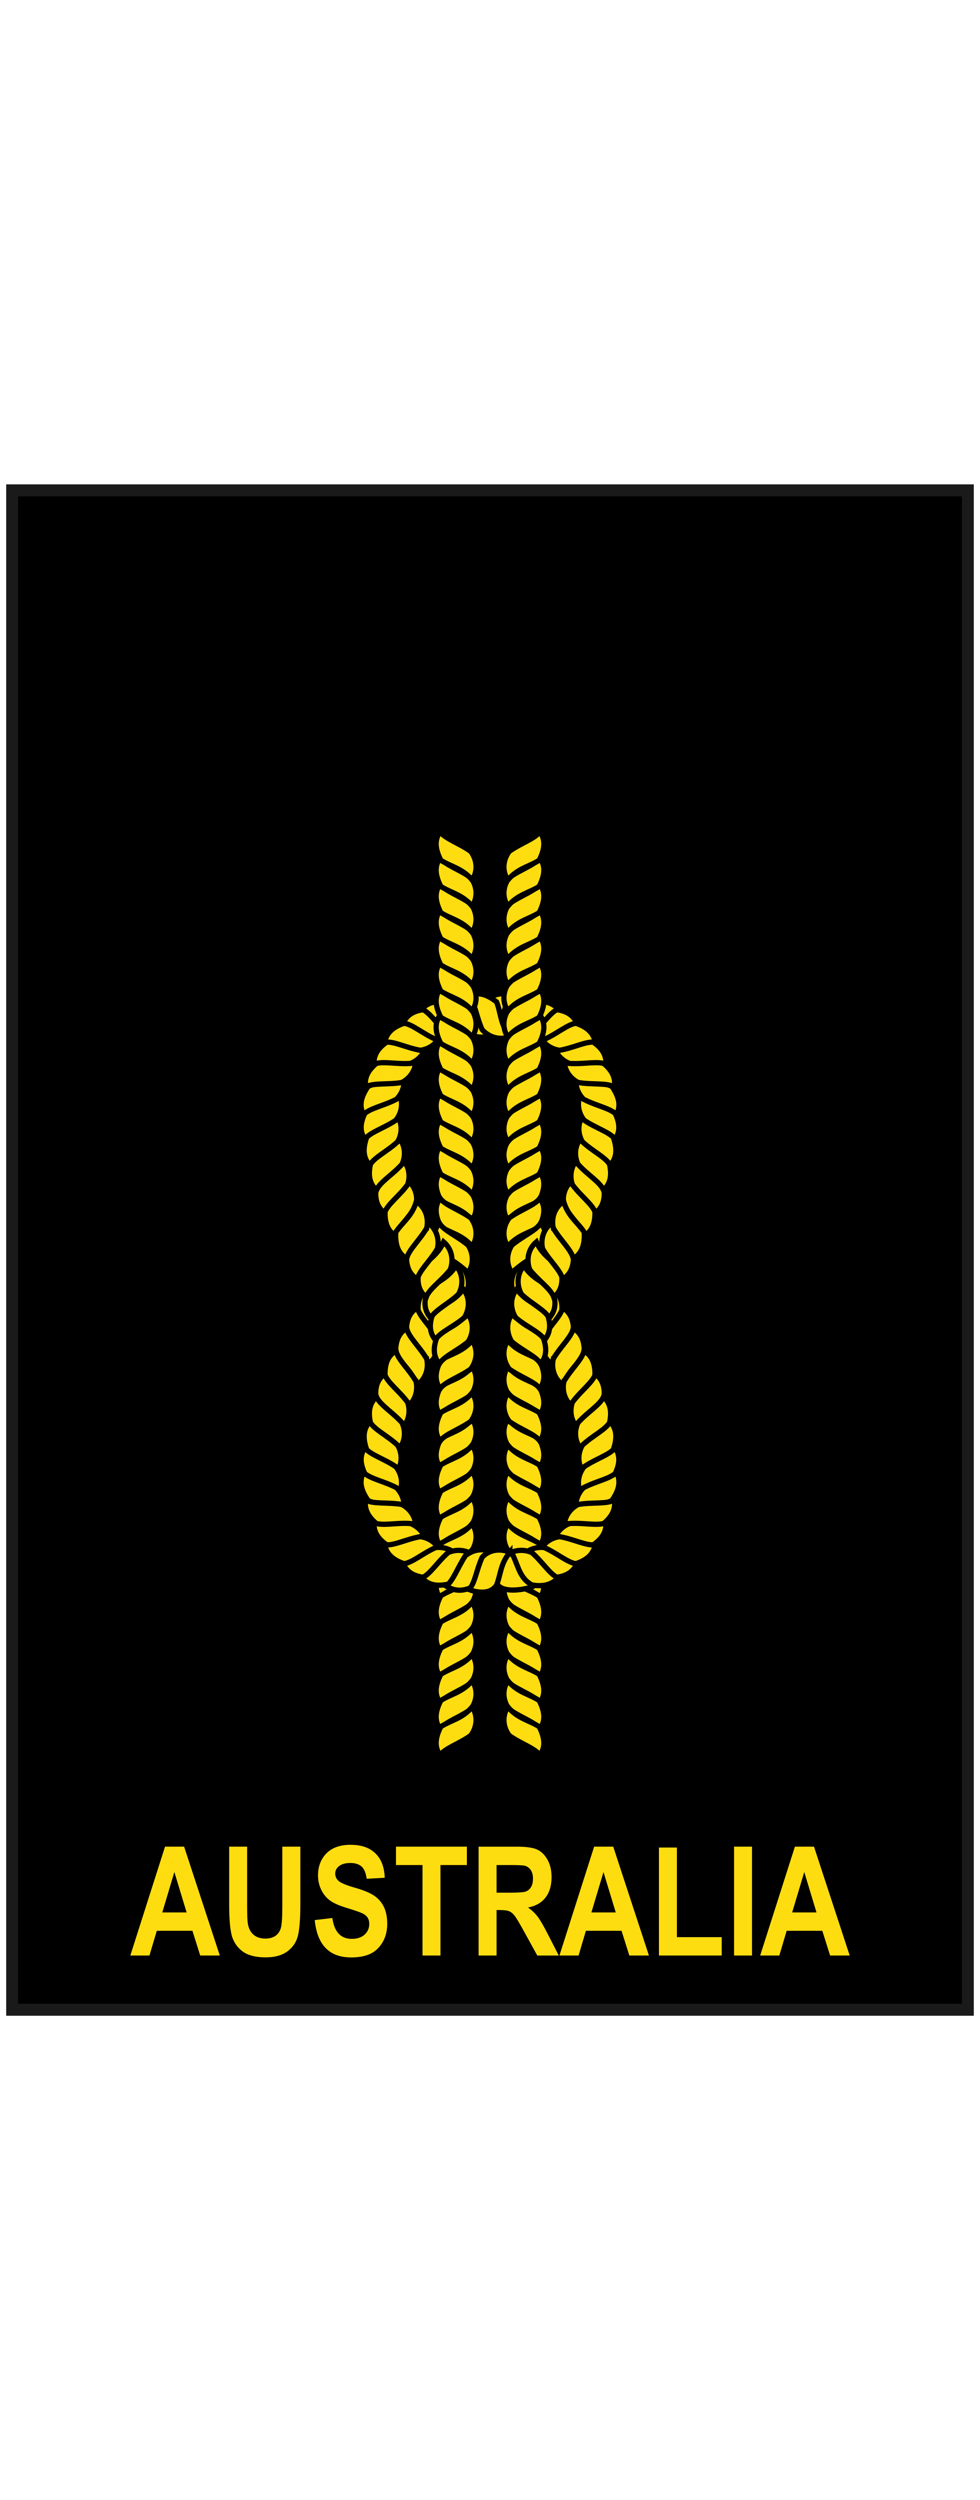 <?xml version="1.0" encoding="UTF-8" standalone="no"?>
<!-- Created with Inkscape (http://www.inkscape.org/) -->

<svg
   xmlns:dc="http://purl.org/dc/elements/1.1/"
   xmlns:cc="http://creativecommons.org/ns#"
   xmlns:rdf="http://www.w3.org/1999/02/22-rdf-syntax-ns#"
   xmlns:svg="http://www.w3.org/2000/svg"
   xmlns="http://www.w3.org/2000/svg"
   xmlns:sodipodi="http://sodipodi.sourceforge.net/DTD/sodipodi-0.dtd"
   xmlns:inkscape="http://www.inkscape.org/namespaces/inkscape"
   width="21.146mm"
   height="53.908mm"
   viewBox="0 0 74.925 191.011"
   id="svg9442"
   version="1.1"
   inkscape:version="0.91 r13725"
   sodipodi:docname="Royal Australian Navy OR-4.svg">
  <defs
     id="defs9444">
    <linearGradient
       id="linearGradient5906">
      <stop
         offset="0"
         style="stop-color:#ffffff;stop-opacity:1"
         id="stop5908" />
      <stop
         offset="1"
         style="stop-color:#a51d1e;stop-opacity:1"
         id="stop5910" />
    </linearGradient>
  </defs>
  <sodipodi:namedview
     id="base"
     pagecolor="#ffffff"
     bordercolor="#666666"
     borderopacity="1.0"
     inkscape:pageopacity="0.0"
     inkscape:pageshadow="2"
     inkscape:zoom="2.3663559"
     inkscape:cx="37.462619"
     inkscape:cy="95.505499"
     inkscape:document-units="px"
     inkscape:current-layer="layer1"
     showgrid="false"
     fit-margin-top="0"
     fit-margin-left="0"
     fit-margin-right="0"
     fit-margin-bottom="0"
     inkscape:window-width="1366"
     inkscape:window-height="654"
     inkscape:window-x="0"
     inkscape:window-y="1"
     inkscape:window-maximized="1" />
  <g
     inkscape:label="Layer 1"
     inkscape:groupmode="layer"
     id="layer1"
     transform="translate(156.748,-436.857)">
    <g
       transform="translate(-270.764,-352.396)"
       style="display:inline"
       id="g10509">
      <g
         id="g10338">
        <g
           id="g51671"
           transform="translate(74.925,191.011)">
          <path
             sodipodi:nodetypes="ccccc"
             inkscape:connector-curvature="0"
             id="path51673"
             d="m 40.02,635.704 73.066,0 0,116.086 -73.066,0 z"
             style="fill:#000000;fill-opacity:1;stroke:#1a1a1a;stroke-width:0.914;stroke-linejoin:miter;stroke-miterlimit:4;stroke-dasharray:none;stroke-opacity:1" />
          <g
             style="fill:#fddd10;fill-opacity:1;stroke:#bc8810;stroke-width:9.613;stroke-miterlimit:4;stroke-dasharray:none;stroke-opacity:1"
             id="g51675"
             transform="matrix(0.098,0,0,-0.11,41.811,723.476)">
            <g
               id="g51677"
               style="font-variant:normal;font-weight:bold;font-size:200px;font-family:Arial;-inkscape-font-specification:Arial-BoldMT;writing-mode:lr-tb;fill:#fddd10;fill-opacity:1;fill-rule:nonzero;stroke:#bc8810;stroke-width:9.613;stroke-miterlimit:4;stroke-dasharray:none;stroke-opacity:1"
               transform="scale(1,-1)" />
          </g>
          <g
             style="fill:#fddd10;fill-opacity:1;stroke:#bc8810;stroke-width:9.613;stroke-miterlimit:4;stroke-dasharray:none;stroke-opacity:1"
             id="g51689"
             transform="matrix(0.098,0,0,-0.11,110.44,723.476)" />
          <g
             style="fill:#fddd10;fill-opacity:1;stroke:#bc8810;stroke-width:9.613;stroke-miterlimit:4;stroke-dasharray:none;stroke-opacity:1"
             id="g51691"
             transform="matrix(0.098,0,0,-0.11,48.884,748.869)">
            <g
               id="g51693"
               style="font-variant:normal;font-weight:bold;font-size:200px;font-family:Arial;-inkscape-font-specification:Arial-BoldMT;writing-mode:lr-tb;fill:#fddd10;fill-opacity:1;fill-rule:nonzero;stroke:#bc8810;stroke-width:9.613;stroke-miterlimit:4;stroke-dasharray:none;stroke-opacity:1"
               transform="scale(1,-1)" />
          </g>
          <g
             style="fill:#fddd10;fill-opacity:1;stroke:#bc8810;stroke-width:9.613;stroke-miterlimit:4;stroke-dasharray:none;stroke-opacity:1"
             id="g51703"
             transform="matrix(0.098,0,0,-0.11,103.366,748.869)" />
        </g>
        <path
           inkscape:connector-curvature="0"
           id="path24234"
           d="m 140.836,930.195 c -0.533,0 -0.981,0.094 -1.344,0.279 -0.363,0.185 -0.649,0.459 -0.857,0.822 -0.204,0.363 -0.307,0.771 -0.307,1.225 0,0.39 0.079,0.755 0.238,1.096 0.163,0.337 0.38,0.608 0.652,0.816 0.272,0.208 0.703,0.402 1.289,0.58 0.654,0.2 1.066,0.343 1.236,0.43 0.17,0.083 0.298,0.192 0.381,0.324 0.083,0.132 0.123,0.293 0.123,0.482 0,0.322 -0.119,0.591 -0.357,0.811 -0.238,0.216 -0.564,0.324 -0.98,0.324 -0.84,0 -1.335,-0.531 -1.486,-1.594 l -1.346,0.158 c 0.189,1.903 1.119,2.854 2.791,2.854 0.946,0 1.641,-0.245 2.084,-0.736 0.446,-0.492 0.668,-1.1 0.668,-1.822 0,-0.499 -0.08,-0.923 -0.242,-1.271 -0.163,-0.352 -0.401,-0.636 -0.711,-0.855 -0.306,-0.223 -0.806,-0.436 -1.498,-0.637 -0.654,-0.185 -1.072,-0.355 -1.254,-0.51 -0.182,-0.155 -0.271,-0.347 -0.271,-0.574 0,-0.231 0.1,-0.423 0.301,-0.578 0.2,-0.155 0.487,-0.232 0.857,-0.232 0.371,0 0.655,0.09 0.855,0.268 0.2,0.178 0.332,0.489 0.393,0.936 l 1.379,-0.074 c -0.026,-0.81 -0.265,-1.432 -0.715,-1.867 -0.45,-0.435 -1.077,-0.652 -1.879,-0.652 z m -14.203,0.143 -2.654,8.318 1.463,0 0.562,-1.891 2.723,0 0.596,1.891 1.498,0 -2.729,-8.318 -1.459,0 z m 4.904,0 0,4.438 c 0,1.245 0.088,2.099 0.266,2.564 0.182,0.462 0.472,0.821 0.869,1.078 0.401,0.253 0.957,0.379 1.668,0.379 0.685,0 1.234,-0.153 1.65,-0.459 0.42,-0.31 0.689,-0.713 0.807,-1.209 0.121,-0.499 0.182,-1.306 0.182,-2.422 l 0,-4.369 -1.379,0 0,4.602 c 0,0.828 -0.04,1.37 -0.115,1.623 -0.072,0.25 -0.208,0.446 -0.408,0.59 -0.2,0.14 -0.46,0.209 -0.777,0.209 -0.374,0 -0.677,-0.1 -0.908,-0.301 -0.227,-0.2 -0.369,-0.483 -0.43,-0.85 -0.034,-0.212 -0.051,-0.667 -0.051,-1.367 l 0,-4.506 -1.373,0 z m 12.754,0 0,1.406 2.027,0 0,6.912 1.373,0 0,-6.912 2.02,0 0,-1.406 -5.42,0 z m 6.316,0 0,8.318 1.373,0 0,-3.473 0.283,0 c 0.318,0 0.55,0.031 0.693,0.096 0.144,0.06 0.28,0.175 0.408,0.342 0.129,0.163 0.373,0.57 0.732,1.225 l 0.998,1.811 1.641,0 -0.83,-1.623 c -0.333,-0.651 -0.594,-1.102 -0.787,-1.352 -0.193,-0.253 -0.437,-0.485 -0.732,-0.697 0.575,-0.102 1.018,-0.351 1.328,-0.748 0.314,-0.397 0.471,-0.922 0.471,-1.572 0,-0.514 -0.102,-0.955 -0.307,-1.322 -0.204,-0.371 -0.465,-0.63 -0.783,-0.777 -0.318,-0.151 -0.846,-0.227 -1.588,-0.227 l -2.9,0 z m 8.834,0 -2.654,8.318 1.463,0 0.562,-1.891 2.723,0 0.596,1.891 1.498,0 -2.729,-8.318 -1.459,0 z m 10.697,0 0,8.318 1.373,0 0,-8.318 -1.373,0 z m 4.652,0 -2.656,8.318 1.465,0 0.561,-1.891 2.725,0 0.596,1.891 1.498,0 -2.73,-8.318 -1.457,0 z m -10.395,0.068 0,8.25 4.799,0 0,-1.402 -3.426,0 0,-6.848 -1.373,0 z m -12.416,1.338 1.078,0 c 0.617,0 0.989,0.021 1.117,0.062 0.182,0.06 0.326,0.173 0.432,0.336 0.106,0.159 0.158,0.37 0.158,0.635 0,0.276 -0.052,0.498 -0.158,0.664 -0.106,0.166 -0.244,0.277 -0.414,0.334 -0.17,0.053 -0.567,0.08 -1.191,0.08 l -1.021,0 0,-2.111 z m -24.633,0.533 0.938,3.088 -1.861,0 0.924,-3.088 z m 32.809,0 0.938,3.088 -1.861,0 0.924,-3.088 z m 15.35,0 0.936,3.088 -1.861,0 0.926,-3.088 z"
           style="font-variant:normal;font-weight:bold;font-size:medium;font-family:'Arial Narrow';-inkscape-font-specification:ArialNarrow-Bold;writing-mode:lr-tb;display:inline;fill:#fddd10;fill-opacity:1;fill-rule:nonzero;stroke:none;stroke-width:0.4;stroke-miterlimit:4;stroke-dasharray:none;stroke-opacity:1" />
        <g
           id="g9055"
           transform="translate(-214.399,3.309)"
           style="fill:#fddd10;fill-opacity:1;stroke:#000000;stroke-width:0.4;stroke-miterlimit:4;stroke-dasharray:none">
          <path
             sodipodi:nodetypes="cccccc"
             inkscape:connector-curvature="0"
             id="path8359"
             d="m 367.349,896.539 c -0.452,-0.594 -0.585,-1.46 -0.108,-2.183 0.763,0.907 1.634,1.016 2.396,1.509 0.567,1.108 0.362,1.711 0.062,2.183 -0.407,-0.56 -1.443,-0.865 -2.35,-1.509 z"
             style="fill:#fddd10;fill-opacity:1;fill-rule:evenodd;stroke:#000000;stroke-width:0.4;stroke-linecap:butt;stroke-linejoin:miter;stroke-miterlimit:4;stroke-dasharray:none;stroke-opacity:1" />
          <path
             style="fill:#fddd10;fill-opacity:1;fill-rule:evenodd;stroke:#000000;stroke-width:0.4;stroke-linecap:butt;stroke-linejoin:miter;stroke-miterlimit:4;stroke-dasharray:none;stroke-opacity:1"
             d="m 367.349,898.539 c -0.452,-0.594 -0.585,-1.46 -0.108,-2.183 0.763,0.907 1.634,1.016 2.396,1.509 0.567,1.108 0.362,1.711 0.062,2.183 -0.407,-0.56 -1.443,-0.865 -2.35,-1.509 z"
             id="path8361"
             inkscape:connector-curvature="0"
             sodipodi:nodetypes="cccccc" />
          <path
             style="fill:#fddd10;fill-opacity:1;fill-rule:evenodd;stroke:#000000;stroke-width:0.4;stroke-linecap:butt;stroke-linejoin:miter;stroke-miterlimit:4;stroke-dasharray:none;stroke-opacity:1"
             d="m 367.349,900.539 c -0.452,-0.594 -0.585,-1.46 -0.108,-2.183 0.763,0.907 1.634,1.016 2.396,1.509 0.567,1.108 0.362,1.711 0.062,2.183 -0.407,-0.56 -1.443,-0.865 -2.35,-1.509 z"
             id="path8365"
             inkscape:connector-curvature="0"
             sodipodi:nodetypes="cccccc" />
          <path
             sodipodi:nodetypes="cccccc"
             inkscape:connector-curvature="0"
             id="path8367"
             d="m 367.349,902.539 c -0.452,-0.594 -0.585,-1.46 -0.108,-2.183 0.763,0.907 1.634,1.016 2.396,1.509 0.567,1.108 0.362,1.711 0.062,2.183 -0.407,-0.56 -1.443,-0.865 -2.35,-1.509 z"
             style="fill:#fddd10;fill-opacity:1;fill-rule:evenodd;stroke:#000000;stroke-width:0.4;stroke-linecap:butt;stroke-linejoin:miter;stroke-miterlimit:4;stroke-dasharray:none;stroke-opacity:1" />
          <path
             sodipodi:nodetypes="cccccc"
             inkscape:connector-curvature="0"
             id="path8371"
             d="m 367.349,904.539 c -0.452,-0.594 -0.585,-1.46 -0.108,-2.183 0.763,0.907 1.634,1.016 2.396,1.509 0.567,1.108 0.362,1.711 0.062,2.183 -0.407,-0.56 -1.443,-0.865 -2.35,-1.509 z"
             style="fill:#fddd10;fill-opacity:1;fill-rule:evenodd;stroke:#000000;stroke-width:0.4;stroke-linecap:butt;stroke-linejoin:miter;stroke-miterlimit:4;stroke-dasharray:none;stroke-opacity:1" />
          <path
             style="fill:#fddd10;fill-opacity:1;fill-rule:evenodd;stroke:#000000;stroke-width:0.4;stroke-linecap:butt;stroke-linejoin:miter;stroke-miterlimit:4;stroke-dasharray:none;stroke-opacity:1"
             d="m 367.349,906.539 c -0.452,-0.594 -0.585,-1.46 -0.108,-2.183 0.763,0.907 1.634,1.016 2.396,1.509 0.567,1.108 0.362,1.711 0.062,2.183 -0.407,-0.56 -1.443,-0.865 -2.35,-1.509 z"
             id="path8373"
             inkscape:connector-curvature="0"
             sodipodi:nodetypes="cccccc" />
          <path
             style="fill:#fddd10;fill-opacity:1;fill-rule:evenodd;stroke:#000000;stroke-width:0.4;stroke-linecap:butt;stroke-linejoin:miter;stroke-miterlimit:4;stroke-dasharray:none;stroke-opacity:1"
             d="m 367.349,908.539 c -0.452,-0.594 -0.585,-1.46 -0.108,-2.183 0.763,0.907 1.634,1.016 2.396,1.509 0.567,1.108 0.362,1.711 0.062,2.183 -0.407,-0.56 -1.443,-0.865 -2.35,-1.509 z"
             id="path8377"
             inkscape:connector-curvature="0"
             sodipodi:nodetypes="cccccc" />
          <path
             sodipodi:nodetypes="cccccc"
             inkscape:connector-curvature="0"
             id="path8379"
             d="m 367.349,910.539 c -0.452,-0.594 -0.585,-1.46 -0.108,-2.183 0.763,0.907 1.634,1.016 2.396,1.509 0.567,1.108 0.362,1.711 0.062,2.183 -0.407,-0.56 -1.443,-0.865 -2.35,-1.509 z"
             style="fill:#fddd10;fill-opacity:1;fill-rule:evenodd;stroke:#000000;stroke-width:0.4;stroke-linecap:butt;stroke-linejoin:miter;stroke-miterlimit:4;stroke-dasharray:none;stroke-opacity:1" />
          <path
             sodipodi:nodetypes="cccccc"
             inkscape:connector-curvature="0"
             id="path8383"
             d="m 367.349,912.539 c -0.452,-0.594 -0.585,-1.46 -0.108,-2.183 0.763,0.907 1.634,1.016 2.396,1.509 0.567,1.108 0.362,1.711 0.062,2.183 -0.407,-0.56 -1.443,-0.865 -2.35,-1.509 z"
             style="fill:#fddd10;fill-opacity:1;fill-rule:evenodd;stroke:#000000;stroke-width:0.4;stroke-linecap:butt;stroke-linejoin:miter;stroke-miterlimit:4;stroke-dasharray:none;stroke-opacity:1" />
          <path
             style="fill:#fddd10;fill-opacity:1;fill-rule:evenodd;stroke:#000000;stroke-width:0.4;stroke-linecap:butt;stroke-linejoin:miter;stroke-miterlimit:4;stroke-dasharray:none;stroke-opacity:1"
             d="m 367.349,914.539 c -0.452,-0.594 -0.585,-1.46 -0.108,-2.183 0.763,0.907 1.634,1.016 2.396,1.509 0.567,1.108 0.362,1.711 0.062,2.183 -0.407,-0.56 -1.443,-0.865 -2.35,-1.509 z"
             id="path8385"
             inkscape:connector-curvature="0"
             sodipodi:nodetypes="cccccc" />
          <path
             style="fill:#fddd10;fill-opacity:1;fill-rule:evenodd;stroke:#000000;stroke-width:0.4;stroke-linecap:butt;stroke-linejoin:miter;stroke-miterlimit:4;stroke-dasharray:none;stroke-opacity:1"
             d="m 367.349,916.539 c -0.452,-0.594 -0.585,-1.46 -0.108,-2.183 0.763,0.907 1.634,1.016 2.396,1.509 0.567,1.108 0.362,1.711 0.062,2.183 -0.407,-0.56 -1.443,-0.865 -2.35,-1.509 z"
             id="path8389"
             inkscape:connector-curvature="0"
             sodipodi:nodetypes="cccccc" />
          <path
             sodipodi:nodetypes="cccccc"
             inkscape:connector-curvature="0"
             id="path8391"
             d="m 367.349,918.539 c -0.452,-0.594 -0.585,-1.46 -0.108,-2.183 0.763,0.907 1.634,1.016 2.396,1.509 0.567,1.108 0.362,1.711 0.062,2.183 -0.407,-0.56 -1.443,-0.865 -2.35,-1.509 z"
             style="fill:#fddd10;fill-opacity:1;fill-rule:evenodd;stroke:#000000;stroke-width:0.4;stroke-linecap:butt;stroke-linejoin:miter;stroke-miterlimit:4;stroke-dasharray:none;stroke-opacity:1" />
          <path
             sodipodi:nodetypes="cccccc"
             inkscape:connector-curvature="0"
             id="path8445"
             d="m 371.534,878.059 c -0.17,-0.727 0.061,-1.572 0.791,-2.038 0.327,1.139 1.078,1.593 1.573,2.355 0.066,1.243 -0.367,1.71 -0.833,2.019 -0.143,-0.677 -0.965,-1.378 -1.531,-2.336 z"
             style="display:inline;fill:#fddd10;fill-opacity:1;fill-rule:evenodd;stroke:#000000;stroke-width:0.4;stroke-linecap:butt;stroke-linejoin:miter;stroke-miterlimit:4;stroke-dasharray:none;stroke-opacity:1" />
          <path
             style="display:inline;fill:#fddd10;fill-opacity:1;fill-rule:evenodd;stroke:#000000;stroke-width:0.4;stroke-linecap:butt;stroke-linejoin:miter;stroke-miterlimit:4;stroke-dasharray:none;stroke-opacity:1"
             d="m 372.177,876.454 c -0.244,-0.706 -0.101,-1.57 0.577,-2.108 0.442,1.099 1.236,1.474 1.808,2.18 0.194,1.23 -0.188,1.738 -0.621,2.094 -0.212,-0.659 -1.102,-1.271 -1.763,-2.165 z"
             id="path8447"
             inkscape:connector-curvature="0"
             sodipodi:nodetypes="cccccc" />
          <path
             sodipodi:nodetypes="cccccc"
             inkscape:connector-curvature="0"
             id="path8451"
             d="m 372.599,874.885 c -0.309,-0.68 -0.248,-1.554 0.376,-2.153 0.544,1.053 1.369,1.351 2.004,2.001 0.309,1.206 -0.025,1.748 -0.422,2.143 -0.273,-0.636 -1.216,-1.162 -1.959,-1.99 z"
             style="display:inline;fill:#fddd10;fill-opacity:1;fill-rule:evenodd;stroke:#000000;stroke-width:0.4;stroke-linecap:butt;stroke-linejoin:miter;stroke-miterlimit:4;stroke-dasharray:none;stroke-opacity:1" />
          <path
             style="display:inline;fill:#fddd10;fill-opacity:1;fill-rule:evenodd;stroke:#000000;stroke-width:0.4;stroke-linecap:butt;stroke-linejoin:miter;stroke-miterlimit:4;stroke-dasharray:none;stroke-opacity:1"
             d="m 372.937,873.172 c -0.371,-0.648 -0.389,-1.524 0.177,-2.179 0.638,0.999 1.487,1.22 2.179,1.808 0.418,1.173 0.136,1.743 -0.223,2.173 -0.33,-0.608 -1.318,-1.045 -2.133,-1.802 z"
             id="path8453"
             inkscape:connector-curvature="0"
             sodipodi:nodetypes="cccccc" />
          <path
             sodipodi:nodetypes="cccccc"
             inkscape:connector-curvature="0"
             id="path8455"
             d="m 373.071,871.527 c -0.465,-0.585 -0.616,-1.447 -0.156,-2.18 0.782,0.89 1.655,0.98 2.429,1.457 0.591,1.096 0.399,1.702 0.109,2.181 -0.419,-0.551 -1.461,-0.833 -2.382,-1.458 z"
             style="display:inline;fill:#fddd10;fill-opacity:1;fill-rule:evenodd;stroke:#000000;stroke-width:0.4;stroke-linecap:butt;stroke-linejoin:miter;stroke-miterlimit:4;stroke-dasharray:none;stroke-opacity:1" />
          <path
             style="display:inline;fill:#fddd10;fill-opacity:1;fill-rule:evenodd;stroke:#000000;stroke-width:0.4;stroke-linecap:butt;stroke-linejoin:miter;stroke-miterlimit:4;stroke-dasharray:none;stroke-opacity:1"
             d="m 373.024,869.924 c -0.527,-0.529 -0.774,-1.369 -0.399,-2.149 0.877,0.797 1.755,0.789 2.576,1.176 0.71,1.023 0.587,1.647 0.353,2.155 -0.478,-0.501 -1.545,-0.664 -2.53,-1.182 z"
             id="path8459"
             inkscape:connector-curvature="0"
             sodipodi:nodetypes="cccccc" />
          <path
             sodipodi:nodetypes="cccccc"
             inkscape:connector-curvature="0"
             id="path8461"
             d="m 372.619,868.647 c -0.665,-0.339 -1.162,-1.061 -1.047,-1.919 1.081,0.485 1.913,0.204 2.814,0.317 0.993,0.751 1.07,1.383 1.005,1.939 -0.61,-0.328 -1.675,-0.151 -2.772,-0.337 z"
             style="display:inline;fill:#fddd10;fill-opacity:1;fill-rule:evenodd;stroke:#000000;stroke-width:0.4;stroke-linecap:butt;stroke-linejoin:miter;stroke-miterlimit:4;stroke-dasharray:none;stroke-opacity:1" />
          <path
             style="display:inline;fill:#fddd10;fill-opacity:1;fill-rule:evenodd;stroke:#000000;stroke-width:0.4;stroke-linecap:butt;stroke-linejoin:miter;stroke-miterlimit:4;stroke-dasharray:none;stroke-opacity:1"
             d="m 371.955,867.191 c -0.696,-0.271 -1.262,-0.939 -1.234,-1.804 1.124,0.374 1.924,0.012 2.832,0.033 1.063,0.648 1.203,1.269 1.194,1.829 -0.64,-0.265 -1.682,0.017 -2.792,-0.058 z"
             id="path8474"
             inkscape:connector-curvature="0"
             sodipodi:nodetypes="cccccc" />
          <path
             sodipodi:nodetypes="cccccc"
             inkscape:connector-curvature="0"
             id="path8476"
             d="m 371.207,866.187 c -0.741,-0.095 -1.451,-0.609 -1.631,-1.455 1.181,0.093 1.87,-0.451 2.757,-0.648 1.188,0.374 1.473,0.943 1.599,1.488 -0.684,-0.103 -1.629,0.421 -2.724,0.615 z"
             style="display:inline;fill:#fddd10;fill-opacity:1;fill-rule:evenodd;stroke:#000000;stroke-width:0.4;stroke-linecap:butt;stroke-linejoin:miter;stroke-miterlimit:4;stroke-dasharray:none;stroke-opacity:1" />
          <path
             style="display:inline;fill:#fddd10;fill-opacity:1;fill-rule:evenodd;stroke:#000000;stroke-width:0.4;stroke-linecap:butt;stroke-linejoin:miter;stroke-miterlimit:4;stroke-dasharray:none;stroke-opacity:1"
             d="m 370.027,865.355 c -0.742,0.084 -1.554,-0.245 -1.931,-1.024 1.169,-0.191 1.708,-0.884 2.522,-1.287 1.243,0.079 1.655,0.564 1.908,1.063 -0.689,0.063 -1.481,0.798 -2.499,1.247 z"
             id="path8478"
             inkscape:connector-curvature="0"
             sodipodi:nodetypes="cccccc" />
          <path
             sodipodi:nodetypes="cccccc"
             inkscape:connector-curvature="0"
             id="path8480"
             d="m 369.076,864.97 c -0.683,0.301 -1.557,0.228 -2.148,-0.404 1.06,-0.53 1.369,-1.352 2.026,-1.979 1.21,-0.293 1.748,0.047 2.137,0.449 -0.639,0.265 -1.177,1.202 -2.015,1.933 z"
             style="display:inline;fill:#fddd10;fill-opacity:1;fill-rule:evenodd;stroke:#000000;stroke-width:0.4;stroke-linecap:butt;stroke-linejoin:miter;stroke-miterlimit:4;stroke-dasharray:none;stroke-opacity:1" />
          <path
             style="display:inline;fill:#fddd10;fill-opacity:1;fill-rule:evenodd;stroke:#000000;stroke-width:0.4;stroke-linecap:butt;stroke-linejoin:miter;stroke-miterlimit:4;stroke-dasharray:none;stroke-opacity:1"
             d="m 365.588,864.928 c 0.871,-0.803 0.941,-1.678 1.399,-2.462 1.082,-0.617 1.692,-0.439 2.178,-0.161 -0.541,0.432 -0.798,1.481 -1.401,2.416 -0.573,0.478 -1.432,0.65 -2.176,0.207 z"
             id="path8482"
             inkscape:connector-curvature="0"
             sodipodi:nodetypes="ccccc" />
          <path
             sodipodi:nodetypes="ccccc"
             inkscape:connector-curvature="0"
             id="path8484"
             d="m 364.358,865.135 c 0.742,-0.924 0.68,-1.799 1.016,-2.643 0.978,-0.771 1.608,-0.687 2.13,-0.483 -0.471,0.507 -0.569,1.583 -1.025,2.598 -0.496,0.558 -1.32,0.856 -2.121,0.529 z"
             style="display:inline;fill:#fddd10;fill-opacity:1;fill-rule:evenodd;stroke:#000000;stroke-width:0.4;stroke-linecap:butt;stroke-linejoin:miter;stroke-miterlimit:4;stroke-dasharray:none;stroke-opacity:1" />
          <path
             style="fill:#fddd10;fill-opacity:1;fill-rule:evenodd;stroke:#000000;stroke-width:0.4;stroke-linecap:butt;stroke-linejoin:miter;stroke-miterlimit:4;stroke-dasharray:none;stroke-opacity:1"
             d="m 364.405,896.539 c 0.452,-0.594 0.585,-1.46 0.108,-2.183 -0.763,0.907 -1.634,1.016 -2.396,1.509 -0.567,1.108 -0.362,1.711 -0.062,2.183 0.407,-0.56 1.443,-0.865 2.35,-1.509 z"
             id="path8567"
             inkscape:connector-curvature="0"
             sodipodi:nodetypes="cccccc" />
          <path
             sodipodi:nodetypes="cccccc"
             inkscape:connector-curvature="0"
             id="path8569"
             d="m 364.405,898.539 c 0.452,-0.594 0.585,-1.46 0.108,-2.183 -0.763,0.907 -1.634,1.016 -2.396,1.509 -0.567,1.108 -0.362,1.711 -0.062,2.183 0.407,-0.56 1.443,-0.865 2.35,-1.509 z"
             style="fill:#fddd10;fill-opacity:1;fill-rule:evenodd;stroke:#000000;stroke-width:0.4;stroke-linecap:butt;stroke-linejoin:miter;stroke-miterlimit:4;stroke-dasharray:none;stroke-opacity:1" />
          <path
             sodipodi:nodetypes="cccccc"
             inkscape:connector-curvature="0"
             id="path8571"
             d="m 364.405,900.539 c 0.452,-0.594 0.585,-1.46 0.108,-2.183 -0.763,0.907 -1.634,1.016 -2.396,1.509 -0.567,1.108 -0.362,1.711 -0.062,2.183 0.407,-0.56 1.443,-0.865 2.35,-1.509 z"
             style="fill:#fddd10;fill-opacity:1;fill-rule:evenodd;stroke:#000000;stroke-width:0.4;stroke-linecap:butt;stroke-linejoin:miter;stroke-miterlimit:4;stroke-dasharray:none;stroke-opacity:1" />
          <path
             style="fill:#fddd10;fill-opacity:1;fill-rule:evenodd;stroke:#000000;stroke-width:0.4;stroke-linecap:butt;stroke-linejoin:miter;stroke-miterlimit:4;stroke-dasharray:none;stroke-opacity:1"
             d="m 364.405,902.539 c 0.452,-0.594 0.585,-1.46 0.108,-2.183 -0.763,0.907 -1.634,1.016 -2.396,1.509 -0.567,1.108 -0.362,1.711 -0.062,2.183 0.407,-0.56 1.443,-0.865 2.35,-1.509 z"
             id="path8573"
             inkscape:connector-curvature="0"
             sodipodi:nodetypes="cccccc" />
          <path
             style="fill:#fddd10;fill-opacity:1;fill-rule:evenodd;stroke:#000000;stroke-width:0.4;stroke-linecap:butt;stroke-linejoin:miter;stroke-miterlimit:4;stroke-dasharray:none;stroke-opacity:1"
             d="m 364.405,904.539 c 0.452,-0.594 0.585,-1.46 0.108,-2.183 -0.763,0.907 -1.634,1.016 -2.396,1.509 -0.567,1.108 -0.362,1.711 -0.062,2.183 0.407,-0.56 1.443,-0.865 2.35,-1.509 z"
             id="path8575"
             inkscape:connector-curvature="0"
             sodipodi:nodetypes="cccccc" />
          <path
             sodipodi:nodetypes="cccccc"
             inkscape:connector-curvature="0"
             id="path8577"
             d="m 364.405,906.539 c 0.452,-0.594 0.585,-1.46 0.108,-2.183 -0.763,0.907 -1.634,1.016 -2.396,1.509 -0.567,1.108 -0.362,1.711 -0.062,2.183 0.407,-0.56 1.443,-0.865 2.35,-1.509 z"
             style="fill:#fddd10;fill-opacity:1;fill-rule:evenodd;stroke:#000000;stroke-width:0.4;stroke-linecap:butt;stroke-linejoin:miter;stroke-miterlimit:4;stroke-dasharray:none;stroke-opacity:1" />
          <path
             sodipodi:nodetypes="cccccc"
             inkscape:connector-curvature="0"
             id="path8579"
             d="m 364.405,908.539 c 0.452,-0.594 0.585,-1.46 0.108,-2.183 -0.763,0.907 -1.634,1.016 -2.396,1.509 -0.567,1.108 -0.362,1.711 -0.062,2.183 0.407,-0.56 1.443,-0.865 2.35,-1.509 z"
             style="fill:#fddd10;fill-opacity:1;fill-rule:evenodd;stroke:#000000;stroke-width:0.4;stroke-linecap:butt;stroke-linejoin:miter;stroke-miterlimit:4;stroke-dasharray:none;stroke-opacity:1" />
          <path
             style="fill:#fddd10;fill-opacity:1;fill-rule:evenodd;stroke:#000000;stroke-width:0.4;stroke-linecap:butt;stroke-linejoin:miter;stroke-miterlimit:4;stroke-dasharray:none;stroke-opacity:1"
             d="m 364.405,910.539 c 0.452,-0.594 0.585,-1.46 0.108,-2.183 -0.763,0.907 -1.634,1.016 -2.396,1.509 -0.567,1.108 -0.362,1.711 -0.062,2.183 0.407,-0.56 1.443,-0.865 2.35,-1.509 z"
             id="path8581"
             inkscape:connector-curvature="0"
             sodipodi:nodetypes="cccccc" />
          <path
             style="fill:#fddd10;fill-opacity:1;fill-rule:evenodd;stroke:#000000;stroke-width:0.4;stroke-linecap:butt;stroke-linejoin:miter;stroke-miterlimit:4;stroke-dasharray:none;stroke-opacity:1"
             d="m 364.405,912.539 c 0.452,-0.594 0.585,-1.46 0.108,-2.183 -0.763,0.907 -1.634,1.016 -2.396,1.509 -0.567,1.108 -0.362,1.711 -0.062,2.183 0.407,-0.56 1.443,-0.865 2.35,-1.509 z"
             id="path8583"
             inkscape:connector-curvature="0"
             sodipodi:nodetypes="cccccc" />
          <path
             sodipodi:nodetypes="cccccc"
             inkscape:connector-curvature="0"
             id="path8585"
             d="m 364.405,914.539 c 0.452,-0.594 0.585,-1.46 0.108,-2.183 -0.763,0.907 -1.634,1.016 -2.396,1.509 -0.567,1.108 -0.362,1.711 -0.062,2.183 0.407,-0.56 1.443,-0.865 2.35,-1.509 z"
             style="fill:#fddd10;fill-opacity:1;fill-rule:evenodd;stroke:#000000;stroke-width:0.4;stroke-linecap:butt;stroke-linejoin:miter;stroke-miterlimit:4;stroke-dasharray:none;stroke-opacity:1" />
          <path
             sodipodi:nodetypes="cccccc"
             inkscape:connector-curvature="0"
             id="path8587"
             d="m 364.405,916.539 c 0.452,-0.594 0.585,-1.46 0.108,-2.183 -0.763,0.907 -1.634,1.016 -2.396,1.509 -0.567,1.108 -0.362,1.711 -0.062,2.183 0.407,-0.56 1.443,-0.865 2.35,-1.509 z"
             style="fill:#fddd10;fill-opacity:1;fill-rule:evenodd;stroke:#000000;stroke-width:0.4;stroke-linecap:butt;stroke-linejoin:miter;stroke-miterlimit:4;stroke-dasharray:none;stroke-opacity:1" />
          <path
             style="fill:#fddd10;fill-opacity:1;fill-rule:evenodd;stroke:#000000;stroke-width:0.4;stroke-linecap:butt;stroke-linejoin:miter;stroke-miterlimit:4;stroke-dasharray:none;stroke-opacity:1"
             d="m 364.405,918.539 c 0.452,-0.594 0.585,-1.46 0.108,-2.183 -0.763,0.907 -1.634,1.016 -2.396,1.509 -0.567,1.108 -0.362,1.711 -0.062,2.183 0.407,-0.56 1.443,-0.865 2.35,-1.509 z"
             id="path8589"
             inkscape:connector-curvature="0"
             sodipodi:nodetypes="cccccc" />
          <path
             style="display:inline;fill:#fddd10;fill-opacity:1;fill-rule:evenodd;stroke:#000000;stroke-width:0.4;stroke-linecap:butt;stroke-linejoin:miter;stroke-miterlimit:4;stroke-dasharray:none;stroke-opacity:1"
             d="m 360.22,878.059 c 0.17,-0.727 -0.061,-1.572 -0.791,-2.038 -0.327,1.139 -1.078,1.593 -1.573,2.355 -0.066,1.243 0.367,1.71 0.833,2.019 0.143,-0.677 0.965,-1.378 1.531,-2.336 z"
             id="path8603"
             inkscape:connector-curvature="0"
             sodipodi:nodetypes="cccccc" />
          <path
             sodipodi:nodetypes="cccccc"
             inkscape:connector-curvature="0"
             id="path8605"
             d="m 359.577,876.454 c 0.244,-0.706 0.101,-1.57 -0.577,-2.108 -0.442,1.099 -1.236,1.474 -1.808,2.18 -0.194,1.23 0.188,1.738 0.621,2.094 0.212,-0.659 1.102,-1.271 1.763,-2.165 z"
             style="display:inline;fill:#fddd10;fill-opacity:1;fill-rule:evenodd;stroke:#000000;stroke-width:0.4;stroke-linecap:butt;stroke-linejoin:miter;stroke-miterlimit:4;stroke-dasharray:none;stroke-opacity:1" />
          <path
             style="display:inline;fill:#fddd10;fill-opacity:1;fill-rule:evenodd;stroke:#000000;stroke-width:0.4;stroke-linecap:butt;stroke-linejoin:miter;stroke-miterlimit:4;stroke-dasharray:none;stroke-opacity:1"
             d="m 359.155,874.885 c 0.309,-0.68 0.248,-1.554 -0.376,-2.153 -0.544,1.053 -1.369,1.351 -2.004,2.001 -0.309,1.206 0.025,1.748 0.422,2.143 0.273,-0.636 1.216,-1.162 1.959,-1.99 z"
             id="path8607"
             inkscape:connector-curvature="0"
             sodipodi:nodetypes="cccccc" />
          <path
             sodipodi:nodetypes="cccccc"
             inkscape:connector-curvature="0"
             id="path8609"
             d="m 358.817,873.172 c 0.371,-0.648 0.389,-1.524 -0.177,-2.179 -0.638,0.999 -1.487,1.22 -2.179,1.808 -0.418,1.173 -0.136,1.743 0.223,2.173 0.33,-0.608 1.318,-1.045 2.133,-1.802 z"
             style="display:inline;fill:#fddd10;fill-opacity:1;fill-rule:evenodd;stroke:#000000;stroke-width:0.4;stroke-linecap:butt;stroke-linejoin:miter;stroke-miterlimit:4;stroke-dasharray:none;stroke-opacity:1" />
          <path
             style="display:inline;fill:#fddd10;fill-opacity:1;fill-rule:evenodd;stroke:#000000;stroke-width:0.4;stroke-linecap:butt;stroke-linejoin:miter;stroke-miterlimit:4;stroke-dasharray:none;stroke-opacity:1"
             d="m 358.683,871.527 c 0.465,-0.585 0.616,-1.447 0.156,-2.18 -0.782,0.89 -1.655,0.98 -2.429,1.457 -0.591,1.096 -0.399,1.702 -0.109,2.181 0.419,-0.551 1.461,-0.833 2.382,-1.458 z"
             id="path8611"
             inkscape:connector-curvature="0"
             sodipodi:nodetypes="cccccc" />
          <path
             sodipodi:nodetypes="cccccc"
             inkscape:connector-curvature="0"
             id="path8613"
             d="m 358.73,869.924 c 0.527,-0.529 0.774,-1.369 0.399,-2.149 -0.877,0.797 -1.755,0.789 -2.576,1.176 -0.71,1.023 -0.587,1.647 -0.353,2.155 0.478,-0.501 1.545,-0.664 2.53,-1.182 z"
             style="display:inline;fill:#fddd10;fill-opacity:1;fill-rule:evenodd;stroke:#000000;stroke-width:0.4;stroke-linecap:butt;stroke-linejoin:miter;stroke-miterlimit:4;stroke-dasharray:none;stroke-opacity:1" />
          <path
             style="display:inline;fill:#fddd10;fill-opacity:1;fill-rule:evenodd;stroke:#000000;stroke-width:0.4;stroke-linecap:butt;stroke-linejoin:miter;stroke-miterlimit:4;stroke-dasharray:none;stroke-opacity:1"
             d="m 359.136,868.647 c 0.665,-0.339 1.162,-1.061 1.047,-1.919 -1.081,0.485 -1.913,0.204 -2.814,0.317 -0.993,0.751 -1.07,1.383 -1.005,1.939 0.61,-0.328 1.675,-0.151 2.772,-0.337 z"
             id="path8615"
             inkscape:connector-curvature="0"
             sodipodi:nodetypes="cccccc" />
          <path
             sodipodi:nodetypes="cccccc"
             inkscape:connector-curvature="0"
             id="path8617"
             d="m 359.799,867.191 c 0.696,-0.271 1.262,-0.939 1.234,-1.804 -1.124,0.374 -1.924,0.012 -2.832,0.033 -1.063,0.648 -1.203,1.269 -1.194,1.829 0.64,-0.265 1.682,0.017 2.792,-0.058 z"
             style="display:inline;fill:#fddd10;fill-opacity:1;fill-rule:evenodd;stroke:#000000;stroke-width:0.4;stroke-linecap:butt;stroke-linejoin:miter;stroke-miterlimit:4;stroke-dasharray:none;stroke-opacity:1" />
          <path
             style="display:inline;fill:#fddd10;fill-opacity:1;fill-rule:evenodd;stroke:#000000;stroke-width:0.4;stroke-linecap:butt;stroke-linejoin:miter;stroke-miterlimit:4;stroke-dasharray:none;stroke-opacity:1"
             d="m 360.547,866.187 c 0.741,-0.095 1.451,-0.609 1.631,-1.455 -1.181,0.093 -1.87,-0.451 -2.757,-0.648 -1.188,0.374 -1.473,0.943 -1.599,1.488 0.684,-0.103 1.629,0.421 2.724,0.615 z"
             id="path8619"
             inkscape:connector-curvature="0"
             sodipodi:nodetypes="cccccc" />
          <path
             sodipodi:nodetypes="cccccc"
             inkscape:connector-curvature="0"
             id="path8621"
             d="m 361.727,865.355 c 0.742,0.084 1.554,-0.245 1.931,-1.024 -1.169,-0.191 -1.708,-0.884 -2.522,-1.287 -1.243,0.079 -1.655,0.564 -1.908,1.063 0.689,0.063 1.481,0.798 2.499,1.247 z"
             style="display:inline;fill:#fddd10;fill-opacity:1;fill-rule:evenodd;stroke:#000000;stroke-width:0.4;stroke-linecap:butt;stroke-linejoin:miter;stroke-miterlimit:4;stroke-dasharray:none;stroke-opacity:1" />
          <path
             style="display:inline;fill:#fddd10;fill-opacity:1;fill-rule:evenodd;stroke:#000000;stroke-width:0.4;stroke-linecap:butt;stroke-linejoin:miter;stroke-miterlimit:4;stroke-dasharray:none;stroke-opacity:1"
             d="m 362.678,864.97 c 0.683,0.301 1.557,0.228 2.148,-0.404 -1.06,-0.53 -1.369,-1.352 -2.026,-1.979 -1.21,-0.293 -1.748,0.047 -2.137,0.449 0.639,0.265 1.177,1.202 2.015,1.933 z"
             id="path8623"
             inkscape:connector-curvature="0"
             sodipodi:nodetypes="cccccc" />
          <path
             sodipodi:nodetypes="ccccc"
             inkscape:connector-curvature="0"
             id="path8625"
             d="m 366.166,864.928 c -0.871,-0.803 -0.941,-1.678 -1.399,-2.462 -1.082,-0.617 -1.692,-0.439 -2.178,-0.161 0.541,0.432 0.798,1.481 1.401,2.416 0.573,0.478 1.432,0.65 2.176,0.207 z"
             style="display:inline;fill:#fddd10;fill-opacity:1;fill-rule:evenodd;stroke:#000000;stroke-width:0.4;stroke-linecap:butt;stroke-linejoin:miter;stroke-miterlimit:4;stroke-dasharray:none;stroke-opacity:1" />
          <path
             style="display:inline;fill:#fddd10;fill-opacity:1;fill-rule:evenodd;stroke:#000000;stroke-width:0.4;stroke-linecap:butt;stroke-linejoin:miter;stroke-miterlimit:4;stroke-dasharray:none;stroke-opacity:1"
             d="m 367.396,865.135 c -0.742,-0.924 -0.68,-1.799 -1.016,-2.643 -0.978,-0.771 -1.608,-0.687 -2.13,-0.483 0.471,0.507 0.569,1.583 1.025,2.598 0.496,0.558 1.32,0.856 2.121,0.529 z"
             id="path8627"
             inkscape:connector-curvature="0"
             sodipodi:nodetypes="ccccc" />
          <path
             sodipodi:nodetypes="cccccc"
             inkscape:connector-curvature="0"
             id="path8631"
             d="m 367.349,876.993 c -0.452,0.594 -0.585,1.46 -0.108,2.183 0.763,-0.907 1.634,-1.016 2.396,-1.509 0.567,-1.108 0.362,-1.711 0.062,-2.183 -0.407,0.56 -1.443,0.865 -2.35,1.509 z"
             style="fill:#fddd10;fill-opacity:1;fill-rule:evenodd;stroke:#000000;stroke-width:0.4;stroke-linecap:butt;stroke-linejoin:miter;stroke-miterlimit:4;stroke-dasharray:none;stroke-opacity:1" />
          <path
             style="fill:#fddd10;fill-opacity:1;fill-rule:evenodd;stroke:#000000;stroke-width:0.4;stroke-linecap:butt;stroke-linejoin:miter;stroke-miterlimit:4;stroke-dasharray:none;stroke-opacity:1"
             d="m 367.349,874.993 c -0.452,0.594 -0.585,1.46 -0.108,2.183 0.763,-0.907 1.634,-1.016 2.396,-1.509 0.567,-1.108 0.362,-1.711 0.062,-2.183 -0.407,0.56 -1.443,0.865 -2.35,1.509 z"
             id="path8633"
             inkscape:connector-curvature="0"
             sodipodi:nodetypes="cccccc" />
          <path
             style="fill:#fddd10;fill-opacity:1;fill-rule:evenodd;stroke:#000000;stroke-width:0.4;stroke-linecap:butt;stroke-linejoin:miter;stroke-miterlimit:4;stroke-dasharray:none;stroke-opacity:1"
             d="m 367.349,878.993 c -0.452,0.594 -0.585,1.46 -0.108,2.183 0.763,-0.907 1.634,-1.016 2.396,-1.509 0.567,-1.108 0.362,-1.711 0.062,-2.183 -0.407,0.56 -1.443,0.865 -2.35,1.509 z"
             id="path8635"
             inkscape:connector-curvature="0"
             sodipodi:nodetypes="cccccc" />
          <path
             style="fill:#fddd10;fill-opacity:1;fill-rule:evenodd;stroke:#000000;stroke-width:0.4;stroke-linecap:butt;stroke-linejoin:miter;stroke-miterlimit:4;stroke-dasharray:none;stroke-opacity:1"
             d="m 367.349,872.993 c -0.452,0.594 -0.585,1.46 -0.108,2.183 0.763,-0.907 1.634,-1.016 2.396,-1.509 0.567,-1.108 0.362,-1.711 0.062,-2.183 -0.407,0.56 -1.443,0.865 -2.35,1.509 z"
             id="path8637"
             inkscape:connector-curvature="0"
             sodipodi:nodetypes="cccccc" />
          <path
             sodipodi:nodetypes="cccccc"
             inkscape:connector-curvature="0"
             id="path8639"
             d="m 367.349,870.993 c -0.452,0.594 -0.585,1.46 -0.108,2.183 0.763,-0.907 1.634,-1.016 2.396,-1.509 0.567,-1.108 0.362,-1.711 0.062,-2.183 -0.407,0.56 -1.443,0.865 -2.35,1.509 z"
             style="fill:#fddd10;fill-opacity:1;fill-rule:evenodd;stroke:#000000;stroke-width:0.4;stroke-linecap:butt;stroke-linejoin:miter;stroke-miterlimit:4;stroke-dasharray:none;stroke-opacity:1" />
          <path
             sodipodi:nodetypes="cccccc"
             inkscape:connector-curvature="0"
             id="path8641"
             d="m 367.349,868.993 c -0.452,0.594 -0.585,1.46 -0.108,2.183 0.763,-0.907 1.634,-1.016 2.396,-1.509 0.567,-1.108 0.362,-1.711 0.062,-2.183 -0.407,0.56 -1.443,0.865 -2.35,1.509 z"
             style="fill:#fddd10;fill-opacity:1;fill-rule:evenodd;stroke:#000000;stroke-width:0.4;stroke-linecap:butt;stroke-linejoin:miter;stroke-miterlimit:4;stroke-dasharray:none;stroke-opacity:1" />
          <path
             style="fill:#fddd10;fill-opacity:1;fill-rule:evenodd;stroke:#000000;stroke-width:0.4;stroke-linecap:butt;stroke-linejoin:miter;stroke-miterlimit:4;stroke-dasharray:none;stroke-opacity:1"
             d="m 367.349,866.993 c -0.452,0.594 -0.585,1.46 -0.108,2.183 0.763,-0.907 1.634,-1.016 2.396,-1.509 0.567,-1.108 0.362,-1.711 0.062,-2.183 -0.407,0.56 -1.443,0.865 -2.35,1.509 z"
             id="path8643"
             inkscape:connector-curvature="0"
             sodipodi:nodetypes="cccccc" />
          <path
             style="fill:#fddd10;fill-opacity:1;fill-rule:evenodd;stroke:#000000;stroke-width:0.4;stroke-linecap:butt;stroke-linejoin:miter;stroke-miterlimit:4;stroke-dasharray:none;stroke-opacity:1"
             d="m 367.349,864.993 c -0.452,0.594 -0.585,1.46 -0.108,2.183 0.763,-0.907 1.634,-1.016 2.396,-1.509 0.567,-1.108 0.362,-1.711 0.062,-2.183 -0.407,0.56 -1.443,0.865 -2.35,1.509 z"
             id="path8645"
             inkscape:connector-curvature="0"
             sodipodi:nodetypes="cccccc" />
          <path
             sodipodi:nodetypes="cccccc"
             inkscape:connector-curvature="0"
             id="path8647"
             d="m 367.349,862.993 c -0.452,0.594 -0.585,1.46 -0.108,2.183 0.763,-0.907 1.634,-1.016 2.396,-1.509 0.567,-1.108 0.362,-1.711 0.062,-2.183 -0.407,0.56 -1.443,0.865 -2.35,1.509 z"
             style="fill:#fddd10;fill-opacity:1;fill-rule:evenodd;stroke:#000000;stroke-width:0.4;stroke-linecap:butt;stroke-linejoin:miter;stroke-miterlimit:4;stroke-dasharray:none;stroke-opacity:1" />
          <path
             sodipodi:nodetypes="cccccc"
             inkscape:connector-curvature="0"
             id="path8649"
             d="m 367.349,860.993 c -0.452,0.594 -0.585,1.46 -0.108,2.183 0.763,-0.907 1.634,-1.016 2.396,-1.509 0.567,-1.108 0.362,-1.711 0.062,-2.183 -0.407,0.56 -1.443,0.865 -2.35,1.509 z"
             style="fill:#fddd10;fill-opacity:1;fill-rule:evenodd;stroke:#000000;stroke-width:0.4;stroke-linecap:butt;stroke-linejoin:miter;stroke-miterlimit:4;stroke-dasharray:none;stroke-opacity:1" />
          <path
             style="fill:#fddd10;fill-opacity:1;fill-rule:evenodd;stroke:#000000;stroke-width:0.4;stroke-linecap:butt;stroke-linejoin:miter;stroke-miterlimit:4;stroke-dasharray:none;stroke-opacity:1"
             d="m 367.349,858.993 c -0.452,0.594 -0.585,1.46 -0.108,2.183 0.763,-0.907 1.634,-1.016 2.396,-1.509 0.567,-1.108 0.362,-1.711 0.062,-2.183 -0.407,0.56 -1.443,0.865 -2.35,1.509 z"
             id="path8651"
             inkscape:connector-curvature="0"
             sodipodi:nodetypes="cccccc" />
          <path
             style="fill:#fddd10;fill-opacity:1;fill-rule:evenodd;stroke:#000000;stroke-width:0.4;stroke-linecap:butt;stroke-linejoin:miter;stroke-miterlimit:4;stroke-dasharray:none;stroke-opacity:1"
             d="m 367.349,856.993 c -0.452,0.594 -0.585,1.46 -0.108,2.183 0.763,-0.907 1.634,-1.016 2.396,-1.509 0.567,-1.108 0.362,-1.711 0.062,-2.183 -0.407,0.56 -1.443,0.865 -2.35,1.509 z"
             id="path8653"
             inkscape:connector-curvature="0"
             sodipodi:nodetypes="cccccc" />
          <path
             sodipodi:nodetypes="cccccc"
             inkscape:connector-curvature="0"
             id="path8655"
             d="m 367.349,854.993 c -0.452,0.594 -0.585,1.46 -0.108,2.183 0.763,-0.907 1.634,-1.016 2.396,-1.509 0.567,-1.108 0.362,-1.711 0.062,-2.183 -0.407,0.56 -1.443,0.865 -2.35,1.509 z"
             style="fill:#fddd10;fill-opacity:1;fill-rule:evenodd;stroke:#000000;stroke-width:0.4;stroke-linecap:butt;stroke-linejoin:miter;stroke-miterlimit:4;stroke-dasharray:none;stroke-opacity:1" />
          <path
             sodipodi:nodetypes="cccccc"
             inkscape:connector-curvature="0"
             id="path8657"
             d="m 367.349,852.993 c -0.452,0.594 -0.585,1.46 -0.108,2.183 0.763,-0.907 1.634,-1.016 2.396,-1.509 0.567,-1.108 0.362,-1.711 0.062,-2.183 -0.407,0.56 -1.443,0.865 -2.35,1.509 z"
             style="fill:#fddd10;fill-opacity:1;fill-rule:evenodd;stroke:#000000;stroke-width:0.4;stroke-linecap:butt;stroke-linejoin:miter;stroke-miterlimit:4;stroke-dasharray:none;stroke-opacity:1" />
          <path
             style="fill:#fddd10;fill-opacity:1;fill-rule:evenodd;stroke:#000000;stroke-width:0.4;stroke-linecap:butt;stroke-linejoin:miter;stroke-miterlimit:4;stroke-dasharray:none;stroke-opacity:1"
             d="m 367.349,850.993 c -0.452,0.594 -0.585,1.46 -0.108,2.183 0.763,-0.907 1.634,-1.016 2.396,-1.509 0.567,-1.108 0.362,-1.711 0.062,-2.183 -0.407,0.56 -1.443,0.865 -2.35,1.509 z"
             id="path8659"
             inkscape:connector-curvature="0"
             sodipodi:nodetypes="cccccc" />
          <path
             style="display:inline;fill:#fddd10;fill-opacity:1;fill-rule:evenodd;stroke:#000000;stroke-width:0.4;stroke-linecap:butt;stroke-linejoin:miter;stroke-miterlimit:4;stroke-dasharray:none;stroke-opacity:1"
             d="m 367.541,881.089 c -0.4,0.63 -0.46,1.504 0.075,2.184 0.684,-0.968 1.543,-1.149 2.261,-1.705 0.472,-1.152 0.217,-1.735 -0.122,-2.181 -0.358,0.592 -1.365,0.983 -2.215,1.701 z"
             id="path8661"
             inkscape:connector-curvature="0"
             sodipodi:nodetypes="cccccc" />
          <path
             sodipodi:nodetypes="cccccc"
             inkscape:connector-curvature="0"
             id="path8663"
             d="m 367.843,882.921 c -0.4,0.63 -0.46,1.504 0.075,2.184 0.684,-0.968 1.543,-1.149 2.261,-1.705 0.472,-1.152 0.217,-1.735 -0.122,-2.181 -0.358,0.592 -1.365,0.983 -2.215,1.701 z"
             style="display:inline;fill:#fddd10;fill-opacity:1;fill-rule:evenodd;stroke:#000000;stroke-width:0.4;stroke-linecap:butt;stroke-linejoin:miter;stroke-miterlimit:4;stroke-dasharray:none;stroke-opacity:1" />
          <path
             style="display:inline;fill:#fddd10;fill-opacity:1;fill-rule:evenodd;stroke:#000000;stroke-width:0.4;stroke-linecap:butt;stroke-linejoin:miter;stroke-miterlimit:4;stroke-dasharray:none;stroke-opacity:1"
             d="m 368.285,884.706 c -0.367,0.651 -0.38,1.527 0.19,2.177 0.632,-1.002 1.48,-1.229 2.168,-1.822 0.411,-1.175 0.125,-1.744 -0.236,-2.171 -0.327,0.61 -1.311,1.053 -2.122,1.815 z"
             id="path8665"
             inkscape:connector-curvature="0"
             sodipodi:nodetypes="cccccc" />
          <path
             sodipodi:nodetypes="cccccc"
             inkscape:connector-curvature="0"
             id="path8667"
             d="m 368.919,886.578 c -0.269,0.697 -0.156,1.565 0.503,2.127 0.481,-1.083 1.287,-1.43 1.883,-2.115 0.237,-1.222 -0.128,-1.744 -0.547,-2.114 -0.235,0.651 -1.146,1.232 -1.838,2.102 z"
             style="display:inline;fill:#fddd10;fill-opacity:1;fill-rule:evenodd;stroke:#000000;stroke-width:0.4;stroke-linecap:butt;stroke-linejoin:miter;stroke-miterlimit:4;stroke-dasharray:none;stroke-opacity:1" />
          <path
             style="display:inline;fill:#fddd10;fill-opacity:1;fill-rule:evenodd;stroke:#000000;stroke-width:0.4;stroke-linecap:butt;stroke-linejoin:miter;stroke-miterlimit:4;stroke-dasharray:none;stroke-opacity:1"
             d="m 369.899,888.182 c -0.17,0.727 0.061,1.572 0.791,2.038 0.327,-1.139 1.078,-1.593 1.573,-2.355 0.066,-1.243 -0.367,-1.71 -0.833,-2.019 -0.143,0.677 -0.965,1.378 -1.531,2.336 z"
             id="path8669"
             inkscape:connector-curvature="0"
             sodipodi:nodetypes="cccccc" />
          <path
             sodipodi:nodetypes="cccccc"
             inkscape:connector-curvature="0"
             id="path8671"
             d="m 370.719,889.756 c -0.17,0.727 0.061,1.572 0.791,2.038 0.327,-1.139 1.078,-1.593 1.573,-2.355 0.066,-1.243 -0.367,-1.71 -0.833,-2.019 -0.143,0.677 -0.965,1.378 -1.531,2.336 z"
             style="display:inline;fill:#fddd10;fill-opacity:1;fill-rule:evenodd;stroke:#000000;stroke-width:0.4;stroke-linecap:butt;stroke-linejoin:miter;stroke-miterlimit:4;stroke-dasharray:none;stroke-opacity:1" />
          <path
             style="display:inline;fill:#fddd10;fill-opacity:1;fill-rule:evenodd;stroke:#000000;stroke-width:0.4;stroke-linecap:butt;stroke-linejoin:miter;stroke-miterlimit:4;stroke-dasharray:none;stroke-opacity:1"
             d="m 371.534,891.474 c -0.17,0.727 0.061,1.572 0.791,2.038 0.327,-1.139 1.078,-1.593 1.573,-2.355 0.066,-1.243 -0.367,-1.71 -0.833,-2.019 -0.143,0.677 -0.965,1.378 -1.531,2.336 z"
             id="path8673"
             inkscape:connector-curvature="0"
             sodipodi:nodetypes="cccccc" />
          <path
             sodipodi:nodetypes="cccccc"
             inkscape:connector-curvature="0"
             id="path8675"
             d="m 372.177,893.079 c -0.244,0.706 -0.101,1.57 0.577,2.108 0.442,-1.099 1.236,-1.474 1.808,-2.18 0.194,-1.23 -0.188,-1.738 -0.621,-2.094 -0.212,0.659 -1.102,1.271 -1.763,2.165 z"
             style="display:inline;fill:#fddd10;fill-opacity:1;fill-rule:evenodd;stroke:#000000;stroke-width:0.4;stroke-linecap:butt;stroke-linejoin:miter;stroke-miterlimit:4;stroke-dasharray:none;stroke-opacity:1" />
          <path
             style="display:inline;fill:#fddd10;fill-opacity:1;fill-rule:evenodd;stroke:#000000;stroke-width:0.4;stroke-linecap:butt;stroke-linejoin:miter;stroke-miterlimit:4;stroke-dasharray:none;stroke-opacity:1"
             d="m 372.599,894.648 c -0.309,0.68 -0.248,1.554 0.376,2.153 0.544,-1.053 1.369,-1.351 2.004,-2.001 0.309,-1.206 -0.025,-1.748 -0.422,-2.143 -0.273,0.636 -1.216,1.162 -1.959,1.99 z"
             id="path8677"
             inkscape:connector-curvature="0"
             sodipodi:nodetypes="cccccc" />
          <path
             sodipodi:nodetypes="cccccc"
             inkscape:connector-curvature="0"
             id="path8679"
             d="m 372.937,896.36 c -0.371,0.648 -0.389,1.524 0.177,2.179 0.638,-0.999 1.487,-1.22 2.179,-1.808 0.418,-1.173 0.136,-1.743 -0.223,-2.173 -0.33,0.608 -1.318,1.045 -2.133,1.802 z"
             style="display:inline;fill:#fddd10;fill-opacity:1;fill-rule:evenodd;stroke:#000000;stroke-width:0.4;stroke-linecap:butt;stroke-linejoin:miter;stroke-miterlimit:4;stroke-dasharray:none;stroke-opacity:1" />
          <path
             style="display:inline;fill:#fddd10;fill-opacity:1;fill-rule:evenodd;stroke:#000000;stroke-width:0.4;stroke-linecap:butt;stroke-linejoin:miter;stroke-miterlimit:4;stroke-dasharray:none;stroke-opacity:1"
             d="m 373.071,898.006 c -0.465,0.585 -0.616,1.447 -0.156,2.18 0.782,-0.89 1.655,-0.98 2.429,-1.457 0.591,-1.096 0.399,-1.702 0.109,-2.181 -0.419,0.551 -1.461,0.833 -2.382,1.458 z"
             id="path8681"
             inkscape:connector-curvature="0"
             sodipodi:nodetypes="cccccc" />
          <path
             sodipodi:nodetypes="cccccc"
             inkscape:connector-curvature="0"
             id="path8683"
             d="m 373.024,899.609 c -0.527,0.529 -0.774,1.369 -0.399,2.149 0.877,-0.797 1.755,-0.789 2.576,-1.176 0.71,-1.023 0.587,-1.647 0.353,-2.155 -0.478,0.501 -1.545,0.664 -2.53,1.182 z"
             style="display:inline;fill:#fddd10;fill-opacity:1;fill-rule:evenodd;stroke:#000000;stroke-width:0.4;stroke-linecap:butt;stroke-linejoin:miter;stroke-miterlimit:4;stroke-dasharray:none;stroke-opacity:1" />
          <path
             style="display:inline;fill:#fddd10;fill-opacity:1;fill-rule:evenodd;stroke:#000000;stroke-width:0.4;stroke-linecap:butt;stroke-linejoin:miter;stroke-miterlimit:4;stroke-dasharray:none;stroke-opacity:1"
             d="m 372.619,900.886 c -0.665,0.339 -1.162,1.061 -1.047,1.919 1.081,-0.485 1.913,-0.204 2.814,-0.317 0.993,-0.751 1.07,-1.383 1.005,-1.939 -0.61,0.328 -1.675,0.151 -2.772,0.337 z"
             id="path8685"
             inkscape:connector-curvature="0"
             sodipodi:nodetypes="cccccc" />
          <path
             sodipodi:nodetypes="cccccc"
             inkscape:connector-curvature="0"
             id="path8687"
             d="m 371.955,902.342 c -0.696,0.271 -1.262,0.939 -1.234,1.804 1.124,-0.374 1.924,-0.012 2.832,-0.033 1.063,-0.648 1.203,-1.269 1.194,-1.829 -0.64,0.265 -1.682,-0.017 -2.792,0.058 z"
             style="display:inline;fill:#fddd10;fill-opacity:1;fill-rule:evenodd;stroke:#000000;stroke-width:0.4;stroke-linecap:butt;stroke-linejoin:miter;stroke-miterlimit:4;stroke-dasharray:none;stroke-opacity:1" />
          <path
             style="display:inline;fill:#fddd10;fill-opacity:1;fill-rule:evenodd;stroke:#000000;stroke-width:0.4;stroke-linecap:butt;stroke-linejoin:miter;stroke-miterlimit:4;stroke-dasharray:none;stroke-opacity:1"
             d="m 371.207,903.346 c -0.741,0.095 -1.451,0.609 -1.631,1.455 1.181,-0.093 1.87,0.451 2.757,0.648 1.188,-0.374 1.473,-0.943 1.599,-1.488 -0.684,0.103 -1.629,-0.421 -2.724,-0.615 z"
             id="path8689"
             inkscape:connector-curvature="0"
             sodipodi:nodetypes="cccccc" />
          <path
             sodipodi:nodetypes="cccccc"
             inkscape:connector-curvature="0"
             id="path8691"
             d="m 370.027,904.178 c -0.742,-0.084 -1.554,0.245 -1.931,1.024 1.169,0.191 1.708,0.884 2.522,1.287 1.243,-0.079 1.655,-0.564 1.908,-1.063 -0.689,-0.063 -1.481,-0.798 -2.499,-1.247 z"
             style="display:inline;fill:#fddd10;fill-opacity:1;fill-rule:evenodd;stroke:#000000;stroke-width:0.4;stroke-linecap:butt;stroke-linejoin:miter;stroke-miterlimit:4;stroke-dasharray:none;stroke-opacity:1" />
          <path
             style="display:inline;fill:#fddd10;fill-opacity:1;fill-rule:evenodd;stroke:#000000;stroke-width:0.4;stroke-linecap:butt;stroke-linejoin:miter;stroke-miterlimit:4;stroke-dasharray:none;stroke-opacity:1"
             d="m 369.076,904.563 c -0.683,-0.301 -1.557,-0.228 -2.148,0.404 1.06,0.53 1.269,1.392 1.927,2.018 1.21,0.293 1.847,-0.086 2.237,-0.488 -0.639,-0.265 -1.177,-1.202 -2.015,-1.933 z"
             id="path8693"
             inkscape:connector-curvature="0"
             sodipodi:nodetypes="cccccc" />
          <path
             sodipodi:nodetypes="cccccc"
             inkscape:connector-curvature="0"
             id="path8695"
             d="m 365.588,904.604 c 0.871,0.803 0.425,1.638 0.883,2.423 0.46,0.659 2.194,0.366 2.773,0.082 -1.035,-0.448 -1.17,-1.387 -1.599,-2.317 -0.573,-0.478 -1.313,-0.631 -2.057,-0.187 z"
             style="display:inline;fill:#fddd10;fill-opacity:1;fill-rule:evenodd;stroke:#000000;stroke-width:0.4;stroke-linecap:butt;stroke-linejoin:miter;stroke-miterlimit:4;stroke-dasharray:none;stroke-opacity:1" />
          <path
             style="fill:#fddd10;fill-opacity:1;fill-rule:evenodd;stroke:#000000;stroke-width:0.4;stroke-linecap:butt;stroke-linejoin:miter;stroke-miterlimit:4;stroke-dasharray:none;stroke-opacity:1"
             d="m 364.405,876.993 c 0.452,0.594 0.585,1.46 0.108,2.183 -0.763,-0.907 -1.634,-1.016 -2.396,-1.509 -0.567,-1.108 -0.362,-1.711 -0.062,-2.183 0.407,0.56 1.443,0.865 2.35,1.509 z"
             id="path8701"
             inkscape:connector-curvature="0"
             sodipodi:nodetypes="cccccc" />
          <path
             sodipodi:nodetypes="cccccc"
             inkscape:connector-curvature="0"
             id="path8703"
             d="m 364.405,874.993 c 0.452,0.594 0.585,1.46 0.108,2.183 -0.763,-0.907 -1.634,-1.016 -2.396,-1.509 -0.567,-1.108 -0.362,-1.711 -0.062,-2.183 0.407,0.56 1.443,0.865 2.35,1.509 z"
             style="fill:#fddd10;fill-opacity:1;fill-rule:evenodd;stroke:#000000;stroke-width:0.4;stroke-linecap:butt;stroke-linejoin:miter;stroke-miterlimit:4;stroke-dasharray:none;stroke-opacity:1" />
          <path
             sodipodi:nodetypes="cccccc"
             inkscape:connector-curvature="0"
             id="path8705"
             d="m 364.405,878.993 c 0.452,0.594 0.585,1.46 0.108,2.183 -0.763,-0.907 -1.634,-1.016 -2.396,-1.509 -0.567,-1.108 -0.362,-1.711 -0.062,-2.183 0.407,0.56 1.443,0.865 2.35,1.509 z"
             style="fill:#fddd10;fill-opacity:1;fill-rule:evenodd;stroke:#000000;stroke-width:0.4;stroke-linecap:butt;stroke-linejoin:miter;stroke-miterlimit:4;stroke-dasharray:none;stroke-opacity:1" />
          <path
             sodipodi:nodetypes="cccccc"
             inkscape:connector-curvature="0"
             id="path8707"
             d="m 364.405,872.993 c 0.452,0.594 0.585,1.46 0.108,2.183 -0.763,-0.907 -1.634,-1.016 -2.396,-1.509 -0.567,-1.108 -0.362,-1.711 -0.062,-2.183 0.407,0.56 1.443,0.865 2.35,1.509 z"
             style="fill:#fddd10;fill-opacity:1;fill-rule:evenodd;stroke:#000000;stroke-width:0.4;stroke-linecap:butt;stroke-linejoin:miter;stroke-miterlimit:4;stroke-dasharray:none;stroke-opacity:1" />
          <path
             style="fill:#fddd10;fill-opacity:1;fill-rule:evenodd;stroke:#000000;stroke-width:0.4;stroke-linecap:butt;stroke-linejoin:miter;stroke-miterlimit:4;stroke-dasharray:none;stroke-opacity:1"
             d="m 364.405,870.993 c 0.452,0.594 0.585,1.46 0.108,2.183 -0.763,-0.907 -1.634,-1.016 -2.396,-1.509 -0.567,-1.108 -0.362,-1.711 -0.062,-2.183 0.407,0.56 1.443,0.865 2.35,1.509 z"
             id="path8709"
             inkscape:connector-curvature="0"
             sodipodi:nodetypes="cccccc" />
          <path
             style="fill:#fddd10;fill-opacity:1;fill-rule:evenodd;stroke:#000000;stroke-width:0.4;stroke-linecap:butt;stroke-linejoin:miter;stroke-miterlimit:4;stroke-dasharray:none;stroke-opacity:1"
             d="m 364.405,868.993 c 0.452,0.594 0.585,1.46 0.108,2.183 -0.763,-0.907 -1.634,-1.016 -2.396,-1.509 -0.567,-1.108 -0.362,-1.711 -0.062,-2.183 0.407,0.56 1.443,0.865 2.35,1.509 z"
             id="path8711"
             inkscape:connector-curvature="0"
             sodipodi:nodetypes="cccccc" />
          <path
             sodipodi:nodetypes="cccccc"
             inkscape:connector-curvature="0"
             id="path8713"
             d="m 364.405,866.993 c 0.452,0.594 0.585,1.46 0.108,2.183 -0.763,-0.907 -1.634,-1.016 -2.396,-1.509 -0.567,-1.108 -0.362,-1.711 -0.062,-2.183 0.407,0.56 1.443,0.865 2.35,1.509 z"
             style="fill:#fddd10;fill-opacity:1;fill-rule:evenodd;stroke:#000000;stroke-width:0.4;stroke-linecap:butt;stroke-linejoin:miter;stroke-miterlimit:4;stroke-dasharray:none;stroke-opacity:1" />
          <path
             sodipodi:nodetypes="cccccc"
             inkscape:connector-curvature="0"
             id="path8715"
             d="m 364.405,864.993 c 0.452,0.594 0.585,1.46 0.108,2.183 -0.763,-0.907 -1.634,-1.016 -2.396,-1.509 -0.567,-1.108 -0.362,-1.711 -0.062,-2.183 0.407,0.56 1.443,0.865 2.35,1.509 z"
             style="fill:#fddd10;fill-opacity:1;fill-rule:evenodd;stroke:#000000;stroke-width:0.4;stroke-linecap:butt;stroke-linejoin:miter;stroke-miterlimit:4;stroke-dasharray:none;stroke-opacity:1" />
          <path
             style="fill:#fddd10;fill-opacity:1;fill-rule:evenodd;stroke:#000000;stroke-width:0.4;stroke-linecap:butt;stroke-linejoin:miter;stroke-miterlimit:4;stroke-dasharray:none;stroke-opacity:1"
             d="m 364.405,862.993 c 0.452,0.594 0.585,1.46 0.108,2.183 -0.763,-0.907 -1.634,-1.016 -2.396,-1.509 -0.567,-1.108 -0.362,-1.711 -0.062,-2.183 0.407,0.56 1.443,0.865 2.35,1.509 z"
             id="path8717"
             inkscape:connector-curvature="0"
             sodipodi:nodetypes="cccccc" />
          <path
             style="fill:#fddd10;fill-opacity:1;fill-rule:evenodd;stroke:#000000;stroke-width:0.4;stroke-linecap:butt;stroke-linejoin:miter;stroke-miterlimit:4;stroke-dasharray:none;stroke-opacity:1"
             d="m 364.405,860.993 c 0.452,0.594 0.585,1.46 0.108,2.183 -0.763,-0.907 -1.634,-1.016 -2.396,-1.509 -0.567,-1.108 -0.362,-1.711 -0.062,-2.183 0.407,0.56 1.443,0.865 2.35,1.509 z"
             id="path8719"
             inkscape:connector-curvature="0"
             sodipodi:nodetypes="cccccc" />
          <path
             sodipodi:nodetypes="cccccc"
             inkscape:connector-curvature="0"
             id="path8721"
             d="m 364.405,858.993 c 0.452,0.594 0.585,1.46 0.108,2.183 -0.763,-0.907 -1.634,-1.016 -2.396,-1.509 -0.567,-1.108 -0.362,-1.711 -0.062,-2.183 0.407,0.56 1.443,0.865 2.35,1.509 z"
             style="fill:#fddd10;fill-opacity:1;fill-rule:evenodd;stroke:#000000;stroke-width:0.4;stroke-linecap:butt;stroke-linejoin:miter;stroke-miterlimit:4;stroke-dasharray:none;stroke-opacity:1" />
          <path
             sodipodi:nodetypes="cccccc"
             inkscape:connector-curvature="0"
             id="path8723"
             d="m 364.405,856.993 c 0.452,0.594 0.585,1.46 0.108,2.183 -0.763,-0.907 -1.634,-1.016 -2.396,-1.509 -0.567,-1.108 -0.362,-1.711 -0.062,-2.183 0.407,0.56 1.443,0.865 2.35,1.509 z"
             style="fill:#fddd10;fill-opacity:1;fill-rule:evenodd;stroke:#000000;stroke-width:0.4;stroke-linecap:butt;stroke-linejoin:miter;stroke-miterlimit:4;stroke-dasharray:none;stroke-opacity:1" />
          <path
             style="fill:#fddd10;fill-opacity:1;fill-rule:evenodd;stroke:#000000;stroke-width:0.4;stroke-linecap:butt;stroke-linejoin:miter;stroke-miterlimit:4;stroke-dasharray:none;stroke-opacity:1"
             d="m 364.405,854.993 c 0.452,0.594 0.585,1.46 0.108,2.183 -0.763,-0.907 -1.634,-1.016 -2.396,-1.509 -0.567,-1.108 -0.362,-1.711 -0.062,-2.183 0.407,0.56 1.443,0.865 2.35,1.509 z"
             id="path8725"
             inkscape:connector-curvature="0"
             sodipodi:nodetypes="cccccc" />
          <path
             style="fill:#fddd10;fill-opacity:1;fill-rule:evenodd;stroke:#000000;stroke-width:0.4;stroke-linecap:butt;stroke-linejoin:miter;stroke-miterlimit:4;stroke-dasharray:none;stroke-opacity:1"
             d="m 364.405,852.993 c 0.452,0.594 0.585,1.46 0.108,2.183 -0.763,-0.907 -1.634,-1.016 -2.396,-1.509 -0.567,-1.108 -0.362,-1.711 -0.062,-2.183 0.407,0.56 1.443,0.865 2.35,1.509 z"
             id="path8727"
             inkscape:connector-curvature="0"
             sodipodi:nodetypes="cccccc" />
          <path
             sodipodi:nodetypes="cccccc"
             inkscape:connector-curvature="0"
             id="path8729"
             d="m 364.405,850.993 c 0.452,0.594 0.585,1.46 0.108,2.183 -0.763,-0.907 -1.634,-1.016 -2.396,-1.509 -0.567,-1.108 -0.362,-1.711 -0.062,-2.183 0.407,0.56 1.443,0.865 2.35,1.509 z"
             style="fill:#fddd10;fill-opacity:1;fill-rule:evenodd;stroke:#000000;stroke-width:0.4;stroke-linecap:butt;stroke-linejoin:miter;stroke-miterlimit:4;stroke-dasharray:none;stroke-opacity:1" />
          <path
             sodipodi:nodetypes="cccccc"
             inkscape:connector-curvature="0"
             id="path8731"
             d="m 364.213,881.089 c 0.4,0.63 0.46,1.504 -0.075,2.184 -0.684,-0.968 -1.543,-1.149 -2.261,-1.705 -0.472,-1.152 -0.217,-1.735 0.122,-2.181 0.358,0.592 1.365,0.983 2.215,1.701 z"
             style="display:inline;fill:#fddd10;fill-opacity:1;fill-rule:evenodd;stroke:#000000;stroke-width:0.4;stroke-linecap:butt;stroke-linejoin:miter;stroke-miterlimit:4;stroke-dasharray:none;stroke-opacity:1" />
          <path
             style="display:inline;fill:#fddd10;fill-opacity:1;fill-rule:evenodd;stroke:#000000;stroke-width:0.4;stroke-linecap:butt;stroke-linejoin:miter;stroke-miterlimit:4;stroke-dasharray:none;stroke-opacity:1"
             d="m 363.911,882.921 c 0.4,0.63 0.46,1.504 -0.075,2.184 -0.684,-0.968 -1.543,-1.149 -2.261,-1.705 -0.472,-1.152 -0.217,-1.735 0.122,-2.181 0.358,0.592 1.365,0.983 2.215,1.701 z"
             id="path8733"
             inkscape:connector-curvature="0"
             sodipodi:nodetypes="cccccc" />
          <path
             sodipodi:nodetypes="cccccc"
             inkscape:connector-curvature="0"
             id="path8735"
             d="m 363.469,884.706 c 0.367,0.651 0.38,1.527 -0.19,2.177 -0.632,-1.002 -1.48,-1.229 -2.168,-1.822 -0.411,-1.175 -0.125,-1.744 0.236,-2.171 0.327,0.61 1.311,1.053 2.122,1.815 z"
             style="display:inline;fill:#fddd10;fill-opacity:1;fill-rule:evenodd;stroke:#000000;stroke-width:0.4;stroke-linecap:butt;stroke-linejoin:miter;stroke-miterlimit:4;stroke-dasharray:none;stroke-opacity:1" />
          <path
             style="display:inline;fill:#fddd10;fill-opacity:1;fill-rule:evenodd;stroke:#000000;stroke-width:0.4;stroke-linecap:butt;stroke-linejoin:miter;stroke-miterlimit:4;stroke-dasharray:none;stroke-opacity:1"
             d="m 362.835,886.578 c 0.269,0.697 0.156,1.565 -0.503,2.127 -0.481,-1.083 -1.287,-1.43 -1.883,-2.115 -0.237,-1.222 0.128,-1.744 0.547,-2.114 0.235,0.651 1.146,1.232 1.838,2.102 z"
             id="path8737"
             inkscape:connector-curvature="0"
             sodipodi:nodetypes="cccccc" />
          <path
             sodipodi:nodetypes="cccccc"
             inkscape:connector-curvature="0"
             id="path8739"
             d="m 361.855,888.182 c 0.17,0.727 -0.061,1.572 -0.791,2.038 -0.327,-1.139 -1.078,-1.593 -1.573,-2.355 -0.066,-1.243 0.367,-1.71 0.833,-2.019 0.143,0.677 0.965,1.378 1.531,2.336 z"
             style="display:inline;fill:#fddd10;fill-opacity:1;fill-rule:evenodd;stroke:#000000;stroke-width:0.4;stroke-linecap:butt;stroke-linejoin:miter;stroke-miterlimit:4;stroke-dasharray:none;stroke-opacity:1" />
          <path
             style="display:inline;fill:#fddd10;fill-opacity:1;fill-rule:evenodd;stroke:#000000;stroke-width:0.4;stroke-linecap:butt;stroke-linejoin:miter;stroke-miterlimit:4;stroke-dasharray:none;stroke-opacity:1"
             d="m 361.035,889.756 c 0.17,0.727 -0.061,1.572 -0.791,2.038 -0.327,-1.139 -1.078,-1.593 -1.573,-2.355 -0.066,-1.243 0.367,-1.71 0.833,-2.019 0.143,0.677 0.965,1.378 1.531,2.336 z"
             id="path8741"
             inkscape:connector-curvature="0"
             sodipodi:nodetypes="cccccc" />
          <path
             sodipodi:nodetypes="cccccc"
             inkscape:connector-curvature="0"
             id="path8743"
             d="m 360.22,891.474 c 0.17,0.727 -0.061,1.572 -0.791,2.038 -0.327,-1.139 -1.078,-1.593 -1.573,-2.355 -0.066,-1.243 0.367,-1.71 0.833,-2.019 0.143,0.677 0.965,1.378 1.531,2.336 z"
             style="display:inline;fill:#fddd10;fill-opacity:1;fill-rule:evenodd;stroke:#000000;stroke-width:0.4;stroke-linecap:butt;stroke-linejoin:miter;stroke-miterlimit:4;stroke-dasharray:none;stroke-opacity:1" />
          <path
             style="display:inline;fill:#fddd10;fill-opacity:1;fill-rule:evenodd;stroke:#000000;stroke-width:0.4;stroke-linecap:butt;stroke-linejoin:miter;stroke-miterlimit:4;stroke-dasharray:none;stroke-opacity:1"
             d="m 359.577,893.079 c 0.244,0.706 0.101,1.57 -0.577,2.108 -0.442,-1.099 -1.236,-1.474 -1.808,-2.18 -0.194,-1.23 0.188,-1.738 0.621,-2.094 0.212,0.659 1.102,1.271 1.763,2.165 z"
             id="path8745"
             inkscape:connector-curvature="0"
             sodipodi:nodetypes="cccccc" />
          <path
             sodipodi:nodetypes="cccccc"
             inkscape:connector-curvature="0"
             id="path8747"
             d="m 359.155,894.648 c 0.309,0.68 0.248,1.554 -0.376,2.153 -0.544,-1.053 -1.369,-1.351 -2.004,-2.001 -0.309,-1.206 0.025,-1.748 0.422,-2.143 0.273,0.636 1.216,1.162 1.959,1.99 z"
             style="display:inline;fill:#fddd10;fill-opacity:1;fill-rule:evenodd;stroke:#000000;stroke-width:0.4;stroke-linecap:butt;stroke-linejoin:miter;stroke-miterlimit:4;stroke-dasharray:none;stroke-opacity:1" />
          <path
             style="display:inline;fill:#fddd10;fill-opacity:1;fill-rule:evenodd;stroke:#000000;stroke-width:0.4;stroke-linecap:butt;stroke-linejoin:miter;stroke-miterlimit:4;stroke-dasharray:none;stroke-opacity:1"
             d="m 358.817,896.36 c 0.371,0.648 0.389,1.524 -0.177,2.179 -0.638,-0.999 -1.487,-1.22 -2.179,-1.808 -0.418,-1.173 -0.136,-1.743 0.223,-2.173 0.33,0.608 1.318,1.045 2.133,1.802 z"
             id="path8749"
             inkscape:connector-curvature="0"
             sodipodi:nodetypes="cccccc" />
          <path
             sodipodi:nodetypes="cccccc"
             inkscape:connector-curvature="0"
             id="path8751"
             d="m 358.683,898.006 c 0.465,0.585 0.616,1.447 0.156,2.18 -0.782,-0.89 -1.655,-0.98 -2.429,-1.457 -0.591,-1.096 -0.399,-1.702 -0.109,-2.181 0.419,0.551 1.461,0.833 2.382,1.458 z"
             style="display:inline;fill:#fddd10;fill-opacity:1;fill-rule:evenodd;stroke:#000000;stroke-width:0.4;stroke-linecap:butt;stroke-linejoin:miter;stroke-miterlimit:4;stroke-dasharray:none;stroke-opacity:1" />
          <path
             style="display:inline;fill:#fddd10;fill-opacity:1;fill-rule:evenodd;stroke:#000000;stroke-width:0.4;stroke-linecap:butt;stroke-linejoin:miter;stroke-miterlimit:4;stroke-dasharray:none;stroke-opacity:1"
             d="m 358.73,899.609 c 0.527,0.529 0.774,1.369 0.399,2.149 -0.877,-0.797 -1.755,-0.789 -2.576,-1.176 -0.71,-1.023 -0.587,-1.647 -0.353,-2.155 0.478,0.501 1.545,0.664 2.53,1.182 z"
             id="path8753"
             inkscape:connector-curvature="0"
             sodipodi:nodetypes="cccccc" />
          <path
             sodipodi:nodetypes="cccccc"
             inkscape:connector-curvature="0"
             id="path8755"
             d="m 359.136,900.886 c 0.665,0.339 1.162,1.061 1.047,1.919 -1.081,-0.485 -1.913,-0.204 -2.814,-0.317 -0.993,-0.751 -1.07,-1.383 -1.005,-1.939 0.61,0.328 1.675,0.151 2.772,0.337 z"
             style="display:inline;fill:#fddd10;fill-opacity:1;fill-rule:evenodd;stroke:#000000;stroke-width:0.4;stroke-linecap:butt;stroke-linejoin:miter;stroke-miterlimit:4;stroke-dasharray:none;stroke-opacity:1" />
          <path
             style="display:inline;fill:#fddd10;fill-opacity:1;fill-rule:evenodd;stroke:#000000;stroke-width:0.4;stroke-linecap:butt;stroke-linejoin:miter;stroke-miterlimit:4;stroke-dasharray:none;stroke-opacity:1"
             d="m 359.799,902.342 c 0.696,0.271 1.262,0.939 1.234,1.804 -1.124,-0.374 -1.924,-0.012 -2.832,-0.033 -1.063,-0.648 -1.203,-1.269 -1.194,-1.829 0.64,0.265 1.682,-0.017 2.792,0.058 z"
             id="path8757"
             inkscape:connector-curvature="0"
             sodipodi:nodetypes="cccccc" />
          <path
             sodipodi:nodetypes="cccccc"
             inkscape:connector-curvature="0"
             id="path8759"
             d="m 360.547,903.346 c 0.741,0.095 1.451,0.609 1.631,1.455 -1.181,-0.093 -1.87,0.451 -2.757,0.648 -1.188,-0.374 -1.473,-0.943 -1.599,-1.488 0.684,0.103 1.629,-0.421 2.724,-0.615 z"
             style="display:inline;fill:#fddd10;fill-opacity:1;fill-rule:evenodd;stroke:#000000;stroke-width:0.4;stroke-linecap:butt;stroke-linejoin:miter;stroke-miterlimit:4;stroke-dasharray:none;stroke-opacity:1" />
          <path
             style="display:inline;fill:#fddd10;fill-opacity:1;fill-rule:evenodd;stroke:#000000;stroke-width:0.4;stroke-linecap:butt;stroke-linejoin:miter;stroke-miterlimit:4;stroke-dasharray:none;stroke-opacity:1"
             d="m 361.727,904.178 c 0.742,-0.084 1.554,0.245 1.931,1.024 -1.169,0.191 -1.708,0.884 -2.522,1.287 -1.243,-0.079 -1.655,-0.564 -1.908,-1.063 0.689,-0.063 1.481,-0.798 2.499,-1.247 z"
             id="path8761"
             inkscape:connector-curvature="0"
             sodipodi:nodetypes="cccccc" />
          <path
             sodipodi:nodetypes="cccccc"
             inkscape:connector-curvature="0"
             id="path8763"
             d="m 362.678,904.563 c 0.683,-0.301 1.557,-0.228 2.148,0.404 -1.06,0.53 -1.369,1.352 -2.026,1.979 -1.21,0.293 -1.748,-0.047 -2.137,-0.449 0.639,-0.265 1.177,-1.202 2.015,-1.933 z"
             style="display:inline;fill:#fddd10;fill-opacity:1;fill-rule:evenodd;stroke:#000000;stroke-width:0.4;stroke-linecap:butt;stroke-linejoin:miter;stroke-miterlimit:4;stroke-dasharray:none;stroke-opacity:1" />
          <path
             style="display:inline;fill:#fddd10;fill-opacity:1;fill-rule:evenodd;stroke:#000000;stroke-width:0.4;stroke-linecap:butt;stroke-linejoin:miter;stroke-miterlimit:4;stroke-dasharray:none;stroke-opacity:1"
             d="m 366.166,904.604 c -0.871,0.803 -0.941,1.678 -1.399,2.462 -1.082,0.617 -1.752,0.34 -2.238,0.062 0.541,-0.432 0.858,-1.381 1.46,-2.317 0.573,-0.478 1.432,-0.65 2.176,-0.207 z"
             id="path8765"
             inkscape:connector-curvature="0"
             sodipodi:nodetypes="ccccc" />
          <path
             sodipodi:nodetypes="ccccc"
             inkscape:connector-curvature="0"
             id="path8767"
             d="m 367.396,904.537 c -0.742,0.924 -0.68,1.661 -1.016,2.504 -0.501,0.791 -1.588,0.548 -2.11,0.345 0.471,-0.507 0.549,-1.444 1.005,-2.459 0.496,-0.558 1.32,-0.718 2.121,-0.39 z"
             style="display:inline;fill:#fddd10;fill-opacity:1;fill-rule:evenodd;stroke:#000000;stroke-width:0.4;stroke-linecap:butt;stroke-linejoin:miter;stroke-miterlimit:4;stroke-dasharray:none;stroke-opacity:1" />
          <path
             style="fill:#fddd10;fill-opacity:1;fill-rule:evenodd;stroke:#000000;stroke-width:0.4;stroke-linecap:butt;stroke-linejoin:miter;stroke-miterlimit:4;stroke-dasharray:none;stroke-opacity:1"
             d="m 367.349,892.539 c -0.452,-0.594 -0.585,-1.46 -0.108,-2.183 0.763,0.907 1.634,1.016 2.396,1.509 0.567,1.108 0.362,1.711 0.062,2.183 -0.407,-0.56 -1.443,-0.865 -2.35,-1.509 z"
             id="path8279"
             inkscape:connector-curvature="0"
             sodipodi:nodetypes="cccccc" />
          <path
             sodipodi:nodetypes="cccccc"
             inkscape:connector-curvature="0"
             id="path8340"
             d="m 367.349,894.539 c -0.452,-0.594 -0.585,-1.46 -0.108,-2.183 0.763,0.907 1.634,1.016 2.396,1.509 0.567,1.108 0.362,1.711 0.062,2.183 -0.407,-0.56 -1.443,-0.865 -2.35,-1.509 z"
             style="fill:#fddd10;fill-opacity:1;fill-rule:evenodd;stroke:#000000;stroke-width:0.4;stroke-linecap:butt;stroke-linejoin:miter;stroke-miterlimit:4;stroke-dasharray:none;stroke-opacity:1" />
          <path
             sodipodi:nodetypes="cccccc"
             inkscape:connector-curvature="0"
             id="path8416"
             d="m 367.349,890.539 c -0.452,-0.594 -0.585,-1.46 -0.108,-2.183 0.763,0.907 1.634,1.016 2.396,1.509 0.567,1.108 0.362,1.711 0.062,2.183 -0.407,-0.56 -1.443,-0.865 -2.35,-1.509 z"
             style="fill:#fddd10;fill-opacity:1;fill-rule:evenodd;stroke:#000000;stroke-width:0.4;stroke-linecap:butt;stroke-linejoin:miter;stroke-miterlimit:4;stroke-dasharray:none;stroke-opacity:1" />
          <path
             sodipodi:nodetypes="cccccc"
             inkscape:connector-curvature="0"
             id="path8416-5"
             d="m 367.541,888.444 c -0.4,-0.63 -0.46,-1.504 0.075,-2.184 0.684,0.968 1.543,1.149 2.261,1.705 0.472,1.152 0.217,1.735 -0.122,2.181 -0.358,-0.592 -1.365,-0.983 -2.215,-1.701 z"
             style="display:inline;fill:#fddd10;fill-opacity:1;fill-rule:evenodd;stroke:#000000;stroke-width:0.4;stroke-linecap:butt;stroke-linejoin:miter;stroke-miterlimit:4;stroke-dasharray:none;stroke-opacity:1" />
          <path
             style="display:inline;fill:#fddd10;fill-opacity:1;fill-rule:evenodd;stroke:#000000;stroke-width:0.4;stroke-linecap:butt;stroke-linejoin:miter;stroke-miterlimit:4;stroke-dasharray:none;stroke-opacity:1"
             d="m 367.843,886.612 c -0.4,-0.63 -0.46,-1.504 0.075,-2.184 0.684,0.968 1.543,1.149 2.261,1.705 0.472,1.152 0.217,1.735 -0.122,2.181 -0.358,-0.592 -1.365,-0.983 -2.215,-1.701 z"
             id="path8433"
             inkscape:connector-curvature="0"
             sodipodi:nodetypes="cccccc" />
          <path
             sodipodi:nodetypes="cccccc"
             inkscape:connector-curvature="0"
             id="path8436"
             d="m 368.285,884.826 c -0.367,-0.651 -0.38,-1.527 0.19,-2.177 0.632,1.002 1.48,1.229 2.168,1.822 0.411,1.175 0.125,1.744 -0.236,2.171 -0.327,-0.61 -1.311,-1.053 -2.122,-1.815 z"
             style="display:inline;fill:#fddd10;fill-opacity:1;fill-rule:evenodd;stroke:#000000;stroke-width:0.4;stroke-linecap:butt;stroke-linejoin:miter;stroke-miterlimit:4;stroke-dasharray:none;stroke-opacity:1" />
          <path
             style="display:inline;fill:#fddd10;fill-opacity:1;fill-rule:evenodd;stroke:#000000;stroke-width:0.4;stroke-linecap:butt;stroke-linejoin:miter;stroke-miterlimit:4;stroke-dasharray:none;stroke-opacity:1"
             d="m 368.919,882.955 c -0.269,-0.697 -0.156,-1.565 0.503,-2.127 0.481,1.083 1.287,1.43 1.883,2.115 0.237,1.222 -0.128,1.744 -0.547,2.114 -0.235,-0.651 -1.146,-1.232 -1.838,-2.102 z"
             id="path8438"
             inkscape:connector-curvature="0"
             sodipodi:nodetypes="cccccc" />
          <path
             sodipodi:nodetypes="cccccc"
             inkscape:connector-curvature="0"
             id="path8440"
             d="m 369.899,881.351 c -0.17,-0.727 0.061,-1.572 0.791,-2.038 0.327,1.139 1.078,1.593 1.573,2.355 0.066,1.243 -0.367,1.71 -0.833,2.019 -0.143,-0.677 -0.965,-1.378 -1.531,-2.336 z"
             style="display:inline;fill:#fddd10;fill-opacity:1;fill-rule:evenodd;stroke:#000000;stroke-width:0.4;stroke-linecap:butt;stroke-linejoin:miter;stroke-miterlimit:4;stroke-dasharray:none;stroke-opacity:1" />
          <path
             style="display:inline;fill:#fddd10;fill-opacity:1;fill-rule:evenodd;stroke:#000000;stroke-width:0.4;stroke-linecap:butt;stroke-linejoin:miter;stroke-miterlimit:4;stroke-dasharray:none;stroke-opacity:1"
             d="m 370.719,879.777 c -0.17,-0.727 0.061,-1.572 0.791,-2.038 0.327,1.139 1.078,1.593 1.573,2.355 0.066,1.243 -0.367,1.71 -0.833,2.019 -0.143,-0.677 -0.965,-1.378 -1.531,-2.336 z"
             id="path8442"
             inkscape:connector-curvature="0"
             sodipodi:nodetypes="cccccc" />
          <path
             sodipodi:nodetypes="cccccc"
             inkscape:connector-curvature="0"
             id="path8561"
             d="m 364.405,892.539 c 0.452,-0.594 0.585,-1.46 0.108,-2.183 -0.763,0.907 -1.634,1.016 -2.396,1.509 -0.567,1.108 -0.362,1.711 -0.062,2.183 0.407,-0.56 1.443,-0.865 2.35,-1.509 z"
             style="fill:#fddd10;fill-opacity:1;fill-rule:evenodd;stroke:#000000;stroke-width:0.4;stroke-linecap:butt;stroke-linejoin:miter;stroke-miterlimit:4;stroke-dasharray:none;stroke-opacity:1" />
          <path
             style="fill:#fddd10;fill-opacity:1;fill-rule:evenodd;stroke:#000000;stroke-width:0.4;stroke-linecap:butt;stroke-linejoin:miter;stroke-miterlimit:4;stroke-dasharray:none;stroke-opacity:1"
             d="m 364.405,894.539 c 0.452,-0.594 0.585,-1.46 0.108,-2.183 -0.763,0.907 -1.634,1.016 -2.396,1.509 -0.567,1.108 -0.362,1.711 -0.062,2.183 0.407,-0.56 1.443,-0.865 2.35,-1.509 z"
             id="path8563"
             inkscape:connector-curvature="0"
             sodipodi:nodetypes="cccccc" />
          <path
             style="fill:#fddd10;fill-opacity:1;fill-rule:evenodd;stroke:#000000;stroke-width:0.4;stroke-linecap:butt;stroke-linejoin:miter;stroke-miterlimit:4;stroke-dasharray:none;stroke-opacity:1"
             d="m 364.405,890.539 c 0.452,-0.594 0.585,-1.46 0.108,-2.183 -0.763,0.907 -1.634,1.016 -2.396,1.509 -0.567,1.108 -0.362,1.711 -0.062,2.183 0.407,-0.56 1.443,-0.865 2.35,-1.509 z"
             id="path8565"
             inkscape:connector-curvature="0"
             sodipodi:nodetypes="cccccc" />
          <path
             style="display:inline;fill:#fddd10;fill-opacity:1;fill-rule:evenodd;stroke:#000000;stroke-width:0.4;stroke-linecap:butt;stroke-linejoin:miter;stroke-miterlimit:4;stroke-dasharray:none;stroke-opacity:1"
             d="m 364.213,888.444 c 0.4,-0.63 0.46,-1.504 -0.075,-2.184 -0.684,0.968 -1.543,1.149 -2.261,1.705 -0.472,1.152 -0.217,1.735 0.122,2.181 0.358,-0.592 1.365,-0.983 2.215,-1.701 z"
             id="path8591"
             inkscape:connector-curvature="0"
             sodipodi:nodetypes="cccccc" />
          <path
             sodipodi:nodetypes="cccccc"
             inkscape:connector-curvature="0"
             id="path8593"
             d="m 363.911,886.612 c 0.4,-0.63 0.46,-1.504 -0.075,-2.184 -0.684,0.968 -1.543,1.149 -2.261,1.705 -0.472,1.152 -0.217,1.735 0.122,2.181 0.358,-0.592 1.365,-0.983 2.215,-1.701 z"
             style="display:inline;fill:#fddd10;fill-opacity:1;fill-rule:evenodd;stroke:#000000;stroke-width:0.4;stroke-linecap:butt;stroke-linejoin:miter;stroke-miterlimit:4;stroke-dasharray:none;stroke-opacity:1" />
          <path
             style="display:inline;fill:#fddd10;fill-opacity:1;fill-rule:evenodd;stroke:#000000;stroke-width:0.4;stroke-linecap:butt;stroke-linejoin:miter;stroke-miterlimit:4;stroke-dasharray:none;stroke-opacity:1"
             d="m 363.469,884.826 c 0.367,-0.651 0.38,-1.527 -0.19,-2.177 -0.632,1.002 -1.48,1.229 -2.168,1.822 -0.411,1.175 -0.125,1.744 0.236,2.171 0.327,-0.61 1.311,-1.053 2.122,-1.815 z"
             id="path8595"
             inkscape:connector-curvature="0"
             sodipodi:nodetypes="cccccc" />
          <path
             sodipodi:nodetypes="cccccc"
             inkscape:connector-curvature="0"
             id="path8597"
             d="m 362.835,882.955 c 0.269,-0.697 0.156,-1.565 -0.503,-2.127 -0.481,1.083 -1.287,1.43 -1.883,2.115 -0.237,1.222 0.128,1.744 0.547,2.114 0.235,-0.651 1.146,-1.232 1.838,-2.102 z"
             style="display:inline;fill:#fddd10;fill-opacity:1;fill-rule:evenodd;stroke:#000000;stroke-width:0.4;stroke-linecap:butt;stroke-linejoin:miter;stroke-miterlimit:4;stroke-dasharray:none;stroke-opacity:1" />
          <path
             style="display:inline;fill:#fddd10;fill-opacity:1;fill-rule:evenodd;stroke:#000000;stroke-width:0.4;stroke-linecap:butt;stroke-linejoin:miter;stroke-miterlimit:4;stroke-dasharray:none;stroke-opacity:1"
             d="m 361.855,881.351 c 0.17,-0.727 -0.061,-1.572 -0.791,-2.038 -0.327,1.139 -1.078,1.593 -1.573,2.355 -0.066,1.243 0.367,1.71 0.833,2.019 0.143,-0.677 0.965,-1.378 1.531,-2.336 z"
             id="path8599"
             inkscape:connector-curvature="0"
             sodipodi:nodetypes="cccccc" />
          <path
             sodipodi:nodetypes="cccccc"
             inkscape:connector-curvature="0"
             id="path8601"
             d="m 361.035,879.777 c 0.17,-0.727 -0.061,-1.572 -0.791,-2.038 -0.327,1.139 -1.078,1.593 -1.573,2.355 -0.066,1.243 0.367,1.71 0.833,2.019 0.143,-0.677 0.965,-1.378 1.531,-2.336 z"
             style="display:inline;fill:#fddd10;fill-opacity:1;fill-rule:evenodd;stroke:#000000;stroke-width:0.4;stroke-linecap:butt;stroke-linejoin:miter;stroke-miterlimit:4;stroke-dasharray:none;stroke-opacity:1" />
        </g>
      </g>
    </g>
  </g>
</svg>
